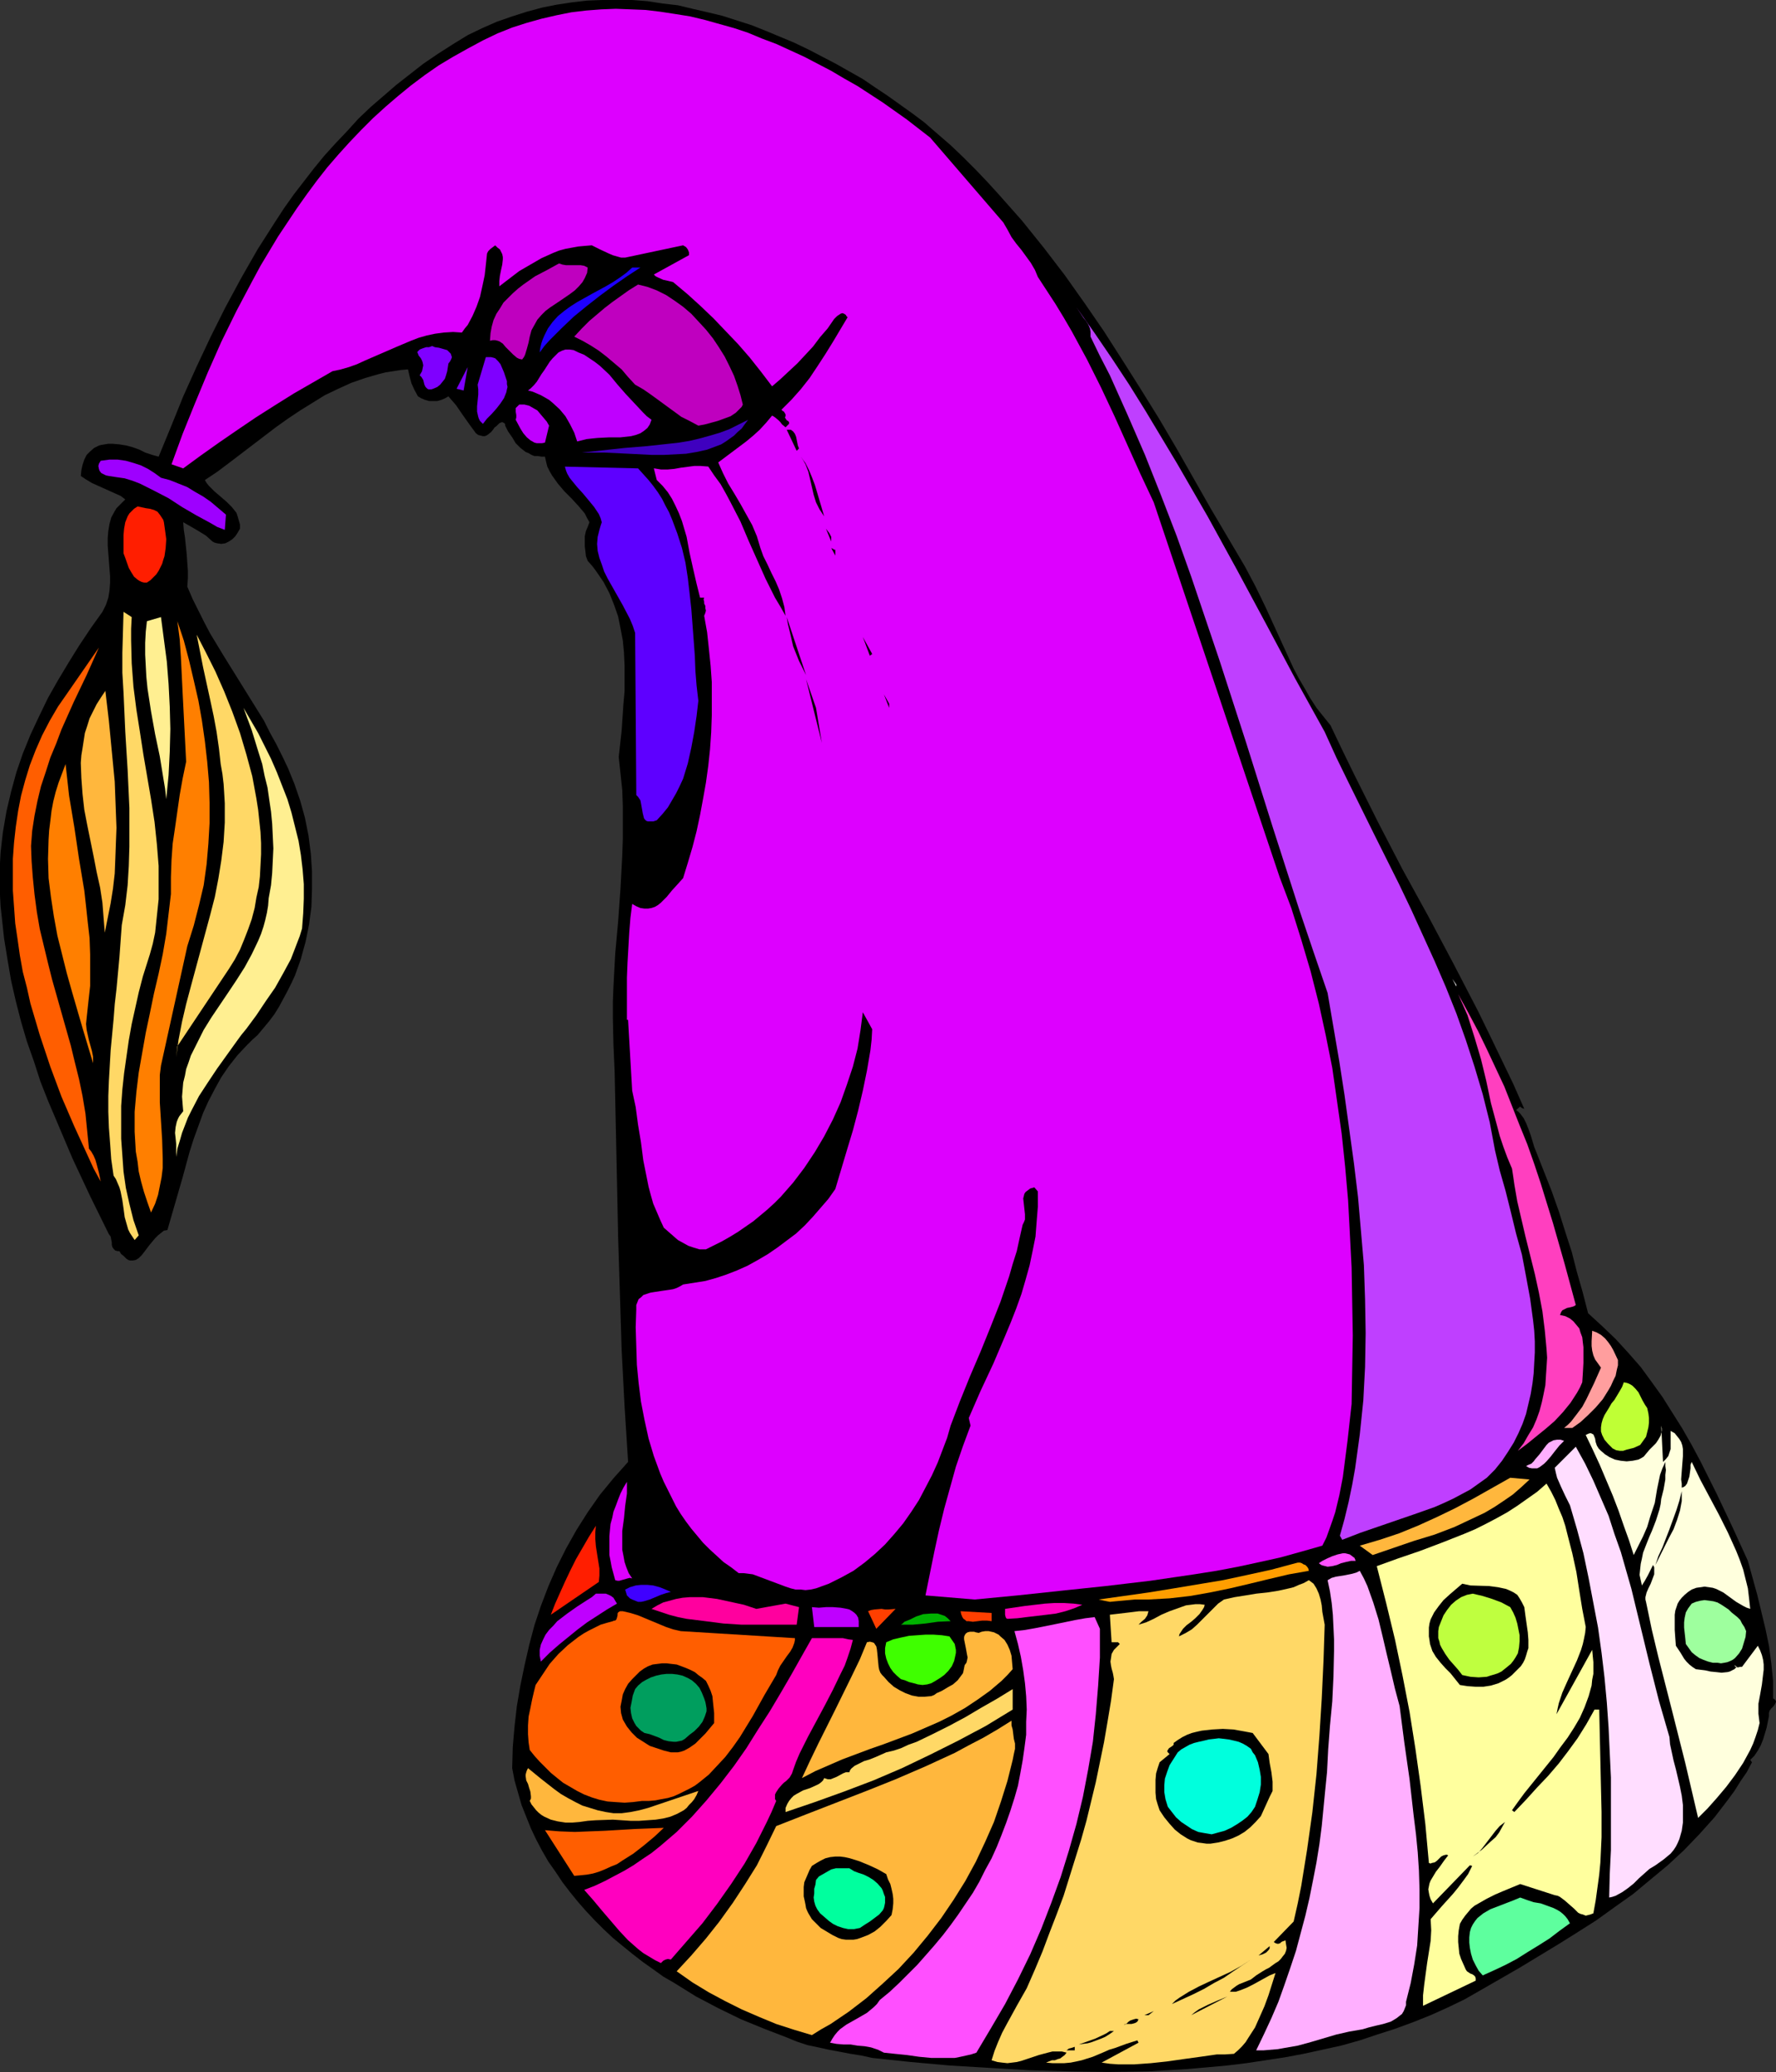 <?xml version="1.0" encoding="UTF-8" standalone="no"?>
<svg
   version="1.0"
   width="129.724mm"
   height="151.309mm"
   id="svg90"
   sodipodi:docname="Hat 103.wmf"
   xmlns:inkscape="http://www.inkscape.org/namespaces/inkscape"
   xmlns:sodipodi="http://sodipodi.sourceforge.net/DTD/sodipodi-0.dtd"
   xmlns="http://www.w3.org/2000/svg"
   xmlns:svg="http://www.w3.org/2000/svg">
  <rect width="100%" height="100%" fill="#333333" stroke="none"/>
  <sodipodi:namedview
     id="namedview90"
     pagecolor="#ffffff"
     bordercolor="#000000"
     borderopacity="0.25"
     inkscape:showpageshadow="2"
     inkscape:pageopacity="0.0"
     inkscape:pagecheckerboard="0"
     inkscape:deskcolor="#d1d1d1"
     inkscape:document-units="mm" />
  <defs
     id="defs1">
    <pattern
       id="WMFhbasepattern"
       patternUnits="userSpaceOnUse"
       width="6"
       height="6"
       x="0"
       y="0" />
  </defs>
  <path
     style="fill:#000000;fill-opacity:1;fill-rule:evenodd;stroke:none"
     d="m 255.166,33.773 3.717,3.232 3.555,3.07 3.555,3.393 3.394,3.393 3.232,3.393 3.232,3.555 6.302,7.11 5.979,7.433 5.818,7.595 5.494,7.756 5.333,7.756 5.171,8.08 5.01,7.918 5.01,8.08 4.848,8.241 4.686,8.241 4.686,8.241 9.534,16.159 1.454,2.747 1.454,2.747 2.747,5.656 2.586,5.656 2.586,5.656 2.586,5.656 1.454,2.747 1.616,2.747 1.454,2.585 1.778,2.747 1.939,2.424 1.939,2.424 3.232,6.787 3.232,6.625 6.626,13.251 6.787,13.089 7.11,12.927 6.949,13.089 6.787,13.089 3.232,6.625 6.464,13.412 3.07,6.949 -0.485,-0.162 -0.323,-0.162 -0.162,-0.162 -0.162,-0.162 -1.131,0.97 0.646,0.485 0.485,0.485 0.97,1.293 0.646,1.293 0.646,1.616 0.646,1.778 0.485,1.616 0.485,1.616 0.646,1.616 2.101,5.333 2.101,5.333 1.939,5.494 1.778,5.656 1.778,5.494 1.454,5.656 1.616,5.656 1.454,5.656 3.878,3.555 3.717,3.555 3.555,3.878 3.394,3.878 3.07,4.201 2.909,4.04 2.747,4.363 2.747,4.363 2.586,4.525 2.424,4.525 4.525,9.049 4.363,9.211 4.202,9.211 2.586,9.372 1.131,4.686 1.131,4.686 0.97,4.686 0.646,4.848 0.485,4.848 v 2.424 2.424 l 0.323,0.162 0.323,0.323 0.162,0.323 v 0.162 l -0.323,0.646 -0.323,0.485 -0.646,0.646 -0.485,0.646 -0.162,0.646 v 0.323 0.485 l -0.646,3.232 -0.485,1.616 -0.485,1.616 -0.646,1.616 -0.808,1.454 -0.97,1.454 -1.131,1.131 0.485,0.646 -1.454,2.747 -1.778,2.585 -1.616,2.585 -1.778,2.424 -3.717,4.848 -4.202,4.686 -4.202,4.363 -4.525,4.201 -4.686,3.878 -4.848,4.04 -5.01,3.555 -5.171,3.717 -5.333,3.393 -5.171,3.232 -10.666,6.464 -10.666,6.141 -4.525,2.585 -4.686,2.262 -4.686,2.101 -4.848,1.939 -4.848,1.778 -5.01,1.616 -4.848,1.616 -5.171,1.454 -5.171,1.131 -5.171,1.131 -5.171,0.97 -5.333,0.808 -5.333,0.808 -5.333,0.646 -5.333,0.485 -5.494,0.485 -5.494,0.323 -5.333,0.323 -10.989,0.162 -10.989,-0.162 -10.989,-0.323 -10.989,-0.646 -10.827,-0.646 -10.827,-0.97 -10.666,-1.131 -2.909,-0.646 -3.07,-0.485 -5.979,-1.131 -2.909,-0.646 -3.07,-0.646 -2.909,-0.97 -2.747,-1.131 -6.302,-2.424 -6.302,-2.585 -6.302,-3.07 -6.141,-3.232 -5.979,-3.717 -3.07,-1.778 -2.909,-2.101 -2.747,-1.939 -2.909,-2.262 -2.586,-2.101 -2.747,-2.262 -2.586,-2.424 -2.424,-2.424 -2.424,-2.585 -2.262,-2.585 -2.101,-2.585 -2.101,-2.747 -1.939,-2.909 -1.939,-2.747 -1.778,-3.07 -1.616,-3.07 -1.454,-3.07 -1.293,-3.232 -1.293,-3.232 -0.97,-3.393 -0.97,-3.393 -0.646,-3.393 0.162,-5.817 0.485,-5.656 0.646,-5.656 0.97,-5.656 1.131,-5.494 1.293,-5.656 1.454,-5.494 1.778,-5.333 2.101,-5.494 2.262,-5.171 2.586,-5.171 2.909,-5.171 3.07,-4.848 3.394,-4.848 3.717,-4.525 4.04,-4.525 -0.97,-15.351 -0.808,-15.513 -0.485,-15.675 -0.485,-15.513 -0.323,-15.513 -0.323,-15.19 -0.323,-15.028 -0.323,-7.433 -0.162,-7.272 v -4.525 l 0.162,-4.201 0.485,-9.049 0.808,-8.888 0.646,-9.049 0.485,-9.049 0.162,-4.686 v -4.525 -4.525 l -0.162,-4.525 -0.485,-4.525 -0.485,-4.525 0.808,-7.272 0.485,-7.272 0.323,-3.555 v -3.555 -3.555 l -0.162,-3.555 -0.323,-3.393 -0.646,-3.393 -0.646,-3.232 -1.131,-3.232 -1.293,-3.232 -1.616,-3.07 -2.101,-3.07 -0.97,-1.293 -1.293,-1.454 -0.485,-1.293 -0.162,-1.454 -0.162,-1.293 v -1.454 -1.293 l 0.323,-1.454 0.485,-1.131 0.485,-1.293 -0.646,-1.131 -0.646,-1.293 -1.778,-2.101 -1.939,-2.101 -0.97,-0.97 -0.97,-0.97 -1.778,-2.101 -0.808,-1.131 -0.808,-1.131 -0.646,-1.131 -0.646,-1.293 -0.323,-1.293 -0.323,-1.454 h -0.97 l -0.97,-0.162 h -0.97 l -0.808,-0.323 -0.808,-0.485 -0.808,-0.323 -1.454,-1.131 -1.293,-1.293 -0.97,-1.616 -1.131,-1.616 -0.808,-1.616 v -0.323 l -0.162,-0.323 -0.323,-0.162 -0.323,-0.162 -0.485,0.162 -0.323,0.162 -0.808,0.808 -0.485,0.323 -0.323,0.485 -0.646,0.808 -0.808,0.646 -0.485,0.323 -0.485,0.162 h -0.485 l -0.646,-0.162 -0.646,-0.162 -0.646,-0.485 -1.778,-2.424 -1.939,-2.747 -1.778,-2.585 -2.101,-2.424 -0.808,0.485 -1.131,0.485 -1.131,0.323 h -1.131 -1.131 l -1.131,-0.323 -1.131,-0.485 -0.808,-0.485 -0.97,-1.778 -0.808,-1.778 -0.485,-1.778 -0.485,-2.101 -1.939,0.162 -2.101,0.323 -2.101,0.323 -1.939,0.485 -3.878,1.131 -3.717,1.293 -3.555,1.616 -3.717,1.778 -3.394,2.101 -3.394,2.101 -3.394,2.262 -3.394,2.424 -12.928,9.857 -3.232,2.424 -3.394,2.262 0.485,0.808 0.646,0.808 1.454,1.454 3.394,2.909 1.454,1.454 0.646,0.808 0.646,0.808 0.323,0.97 0.323,1.131 0.323,1.131 v 1.131 l -0.646,1.131 -0.646,0.97 -0.808,0.808 -0.97,0.646 -0.97,0.485 -1.131,0.162 -1.131,-0.162 -0.646,-0.162 -0.646,-0.323 -1.778,-1.616 -2.101,-1.293 -1.939,-1.131 -2.262,-1.293 0.162,2.101 0.323,2.101 0.485,4.686 0.323,4.525 v 2.101 l -0.162,2.262 1.454,3.393 1.616,3.232 1.616,3.232 1.616,3.07 3.717,6.141 3.717,5.979 3.717,5.979 3.717,5.979 1.616,3.232 1.778,3.232 1.616,3.232 1.616,3.393 1.778,4.363 1.616,4.686 1.293,4.686 0.97,4.848 0.646,5.009 0.323,4.848 v 5.009 l -0.162,4.848 -0.646,4.848 -0.97,4.848 -0.646,2.262 -0.646,2.424 -0.808,2.262 -0.808,2.262 -0.97,2.101 -1.131,2.262 -1.131,2.101 -1.131,2.101 -1.293,2.101 -1.454,1.939 -1.616,1.939 -1.616,1.939 -1.454,1.293 -1.454,1.454 -2.586,2.747 -2.424,3.07 -2.101,3.07 -1.778,3.232 -1.778,3.393 -1.454,3.232 -1.293,3.555 -1.293,3.555 -1.131,3.555 -1.939,7.11 -2.101,7.272 -2.101,7.272 -0.97,0.162 -0.808,0.646 -0.808,0.646 -0.808,0.808 -0.808,0.97 -0.808,0.97 -1.454,1.939 -0.646,0.808 -0.808,0.808 -0.808,0.485 -0.808,0.162 h -0.808 l -0.485,-0.162 -0.485,-0.323 -0.323,-0.323 -0.485,-0.485 -0.646,-0.485 -0.485,-0.808 h -0.485 l -0.646,-0.162 -0.162,-0.162 -0.323,-0.323 -0.323,-0.485 -0.162,-0.646 v -0.646 l -0.162,-0.808 -0.162,-0.808 -0.485,-0.646 -5.171,-10.504 -4.848,-10.342 -4.525,-10.665 -2.262,-5.333 -2.101,-5.333 L 9.373,292.968 7.434,287.474 5.818,281.98 4.363,276.324 3.07,270.668 2.101,265.013 1.131,259.034 0.485,253.055 0.162,250.146 0,247.076 v -3.07 -2.909 -2.909 l 0.162,-2.909 0.323,-2.909 0.323,-2.747 0.97,-5.656 1.293,-5.494 1.454,-5.333 1.778,-5.171 2.101,-5.171 2.424,-5.171 2.424,-5.009 2.747,-4.848 2.909,-4.848 2.909,-4.686 3.232,-4.848 3.232,-4.525 0.97,-1.939 0.646,-1.939 0.323,-1.939 0.162,-2.101 v -1.939 l -0.162,-2.101 -0.323,-4.201 -0.162,-2.101 v -2.101 l 0.162,-1.939 0.323,-1.939 0.485,-1.778 0.97,-1.778 0.485,-0.808 0.808,-0.808 0.808,-0.808 0.808,-0.808 -1.293,-0.97 -1.454,-0.646 -3.232,-1.454 -3.232,-1.454 -1.616,-0.97 -1.454,-0.97 0.162,-1.616 0.323,-1.454 0.485,-1.454 0.646,-1.293 0.97,-0.97 1.131,-0.97 1.293,-0.646 0.646,-0.162 0.97,-0.162 0.97,-0.162 h 1.131 l 1.939,0.162 1.939,0.323 1.778,0.485 1.778,0.646 1.616,0.808 1.939,0.646 1.778,0.485 3.394,-8.241 3.394,-8.403 3.717,-8.241 3.878,-8.241 4.04,-8.08 4.363,-8.08 4.525,-7.918 4.848,-7.595 2.424,-3.717 2.747,-3.878 2.747,-3.555 2.747,-3.555 2.909,-3.555 3.07,-3.393 3.232,-3.393 3.07,-3.393 3.394,-3.232 3.555,-3.07 3.555,-3.07 3.717,-2.909 3.717,-2.909 4.04,-2.747 4.04,-2.585 4.202,-2.585 4.04,-1.939 4.04,-1.778 4.202,-1.454 4.04,-1.293 4.202,-1.131 4.04,-0.808 4.202,-0.646 4.202,-0.485 L 166.286,0 h 4.04 4.202 l 4.202,0.323 4.202,0.646 4.202,0.485 4.04,0.97 4.202,0.97 4.04,0.97 4.04,1.293 4.04,1.293 4.04,1.616 3.878,1.616 3.878,1.616 4.04,1.939 7.434,3.878 3.717,2.101 3.717,2.101 3.555,2.424 3.394,2.262 3.394,2.424 3.394,2.424 z"
     id="path1" />
  <path
     style="fill:#dd00ff;fill-opacity:1;fill-rule:evenodd;stroke:none"
     d="m 276.982,61.405 1.131,1.939 1.131,2.101 1.293,1.778 1.454,1.778 1.293,1.778 1.293,1.778 1.131,1.939 0.808,1.939 0.808,-0.646 -0.808,0.646 2.424,3.717 2.424,3.717 2.262,3.717 2.262,3.878 4.202,7.756 3.878,7.756 3.717,7.918 3.555,7.918 3.555,7.918 3.717,7.918 34.744,103.42 3.232,8.564 2.747,8.726 2.586,8.726 2.262,8.888 1.939,8.888 1.778,8.888 1.293,9.049 1.293,9.049 0.97,9.211 0.808,9.211 0.485,9.211 0.485,9.372 0.162,9.372 0.162,9.372 -0.162,9.534 -0.162,9.372 -1.131,10.18 -0.646,5.009 -0.646,5.009 -0.97,5.009 -1.131,4.686 -0.808,2.424 -0.808,2.262 -0.808,2.262 -1.131,2.262 -5.656,1.616 -5.818,1.616 -5.818,1.293 -5.979,1.293 -5.979,1.131 -6.141,0.97 -12.12,1.778 -12.282,1.454 -12.282,1.293 -12.12,1.293 -11.797,1.131 -13.574,-1.131 2.424,-11.958 1.293,-5.979 1.454,-5.979 1.616,-5.817 1.616,-5.817 1.939,-5.656 2.101,-5.656 -0.485,-2.101 3.232,-7.433 3.555,-7.595 3.232,-7.595 1.616,-3.878 1.454,-3.717 1.454,-4.04 1.131,-3.878 1.131,-4.04 0.808,-3.878 0.808,-4.04 0.323,-4.201 0.323,-4.04 v -4.201 l -0.97,-1.131 -1.131,0.323 -0.646,0.485 -0.646,0.485 -0.323,0.485 -0.162,0.646 -0.162,0.646 0.162,1.454 0.162,1.454 0.162,1.454 v 0.646 0.808 l -0.323,0.808 -0.323,0.646 -0.808,3.555 -0.808,3.717 -1.131,3.555 -0.97,3.393 -2.424,7.11 -2.747,6.949 -2.747,6.787 -2.909,6.787 -2.747,6.787 -2.586,6.787 -0.97,3.393 -1.293,3.393 -1.293,3.393 -1.616,3.555 -1.778,3.393 -1.778,3.393 -2.101,3.232 -2.262,3.232 -2.424,2.909 -2.586,2.909 -2.747,2.585 -2.909,2.424 -3.07,2.262 -3.232,1.778 -3.555,1.778 -1.778,0.646 -1.778,0.646 -1.454,0.323 -1.454,0.162 -1.293,-0.162 h -1.454 l -1.293,-0.323 -1.454,-0.485 -2.586,-0.97 -1.293,-0.485 -1.293,-0.485 -2.586,-0.97 -1.293,-0.485 -1.293,-0.162 -1.293,-0.162 h -1.293 l -2.101,-1.616 -2.101,-1.454 -1.939,-1.778 -1.939,-1.778 -1.778,-1.778 -1.616,-1.939 -1.616,-1.939 -1.454,-1.939 -1.454,-2.101 -1.293,-2.101 -1.131,-2.262 -1.131,-2.262 -1.131,-2.262 -0.97,-2.262 -1.778,-4.848 -1.454,-4.848 -1.131,-5.171 -0.97,-5.009 -0.646,-5.171 -0.485,-5.009 -0.162,-5.171 -0.162,-5.171 0.162,-4.848 v -1.293 l 0.323,-0.808 0.323,-0.808 0.646,-0.485 0.646,-0.646 0.97,-0.323 0.97,-0.323 0.97,-0.162 2.101,-0.323 2.262,-0.323 0.97,-0.162 0.97,-0.323 0.97,-0.485 0.808,-0.485 3.07,-0.485 3.07,-0.485 2.909,-0.808 2.909,-0.97 2.909,-1.131 2.909,-1.293 2.909,-1.616 2.747,-1.616 2.586,-1.778 2.586,-1.939 2.586,-1.939 2.424,-2.262 2.262,-2.424 2.101,-2.424 2.101,-2.424 1.939,-2.747 3.232,-10.827 1.616,-5.333 1.454,-5.494 1.293,-5.494 1.131,-5.494 0.97,-5.656 0.323,-2.909 0.162,-2.909 -2.586,-4.686 -0.646,5.009 -0.808,5.009 -1.293,5.009 -1.616,4.848 -1.778,5.009 -2.101,4.686 -2.424,4.686 -2.586,4.363 -2.909,4.363 -3.07,4.04 -3.394,3.878 -1.778,1.778 -1.939,1.778 -1.939,1.616 -1.939,1.616 -2.101,1.454 -2.101,1.454 -2.101,1.293 -2.262,1.293 -2.262,1.131 -2.262,1.131 h -1.778 l -1.616,-0.485 -1.454,-0.485 -1.454,-0.808 -1.454,-0.808 -1.293,-1.131 -2.586,-2.262 -0.97,-2.101 -0.97,-2.262 -0.97,-2.262 -0.646,-2.262 -0.646,-2.424 -0.485,-2.424 -0.97,-4.848 -0.646,-5.009 -0.808,-4.848 -0.646,-4.848 -0.97,-4.525 -1.131,-19.553 h -0.323 v -3.717 -7.918 l 0.162,-4.04 0.485,-8.403 0.323,-4.04 0.485,-3.878 1.131,0.646 1.131,0.485 1.131,0.162 h 0.97 l 0.97,-0.162 0.97,-0.323 0.808,-0.485 0.808,-0.646 1.616,-1.616 1.454,-1.778 1.616,-1.778 1.454,-1.616 1.293,-4.201 1.293,-4.363 1.131,-4.363 0.97,-4.525 0.808,-4.363 0.808,-4.525 0.646,-4.686 0.485,-4.525 0.323,-4.686 0.162,-4.686 v -4.525 -4.686 l -0.323,-4.525 -0.485,-4.686 -0.485,-4.525 -0.808,-4.525 0.323,-0.808 0.162,-0.646 -0.162,-0.646 v -0.646 l -0.323,-0.646 v -0.485 l -0.162,-0.646 0.162,-0.485 h -1.131 l -0.485,-1.939 -0.485,-1.939 -0.97,-4.201 -0.97,-4.363 -0.808,-4.363 -1.293,-4.363 -0.808,-2.101 -0.97,-2.101 -0.97,-1.939 -1.131,-1.778 -1.454,-1.778 -1.616,-1.616 -0.808,-3.232 1.939,0.323 h 1.939 l 1.778,-0.162 1.778,-0.323 3.717,-0.485 h 1.778 l 2.101,0.162 1.616,2.424 1.778,2.424 1.454,2.585 1.293,2.424 2.747,5.333 2.262,5.333 4.686,10.504 2.586,5.171 1.454,2.424 1.454,2.585 -0.323,-2.424 -0.646,-2.424 -0.808,-2.424 -0.97,-2.262 -1.131,-2.262 -1.131,-2.424 -1.131,-2.262 -0.808,-2.262 -0.485,-1.616 -0.485,-1.616 -1.293,-3.07 -1.616,-2.909 -1.616,-2.909 -1.616,-2.747 -1.778,-2.909 -1.454,-2.909 -1.293,-2.909 3.878,-2.909 3.878,-2.909 1.939,-1.616 1.778,-1.616 1.778,-1.939 1.616,-1.939 0.323,0.162 0.485,0.323 0.97,0.808 0.485,0.485 0.485,0.646 0.97,0.808 0.646,-0.646 0.323,-0.323 v -0.485 l -0.323,-0.323 -0.323,-0.162 -0.323,-0.485 -0.162,-0.323 0.162,-0.323 v -0.485 l -0.162,-0.323 -0.323,-0.485 -0.323,-0.162 -0.323,-0.323 2.747,-2.747 2.586,-2.909 2.424,-3.07 2.262,-3.393 2.101,-3.232 2.101,-3.393 4.04,-6.787 -0.323,-0.323 -0.162,-0.323 -0.485,-0.323 -0.485,-0.162 -0.485,0.162 -0.485,0.323 -0.485,0.323 -0.485,0.485 -0.323,0.323 -1.778,2.585 -2.101,2.424 -1.939,2.585 -2.101,2.262 -2.262,2.424 -2.262,2.101 -2.424,2.262 -2.262,1.939 -3.07,-4.04 -3.07,-3.878 -3.232,-3.717 -3.394,-3.555 -3.394,-3.555 -3.555,-3.393 -3.555,-3.232 -4.04,-3.393 -1.293,-0.323 -1.454,-0.323 -1.454,-0.646 -0.646,-0.323 -0.485,-0.485 9.696,-5.333 V 69.647 l -0.323,-0.808 -0.485,-0.646 -0.808,-0.485 -15.998,3.393 h -1.131 l -1.131,-0.323 -1.131,-0.323 -1.131,-0.485 -2.424,-1.131 -2.262,-1.131 -1.939,0.162 -1.778,0.162 -1.778,0.323 -1.778,0.323 -1.778,0.485 -1.616,0.646 -3.232,1.454 -3.07,1.778 -3.07,1.778 -2.747,2.101 -2.747,2.101 v -1.454 l 0.162,-1.454 0.323,-1.616 0.323,-1.454 0.162,-1.454 v -0.646 l -0.162,-0.808 -0.323,-0.646 -0.323,-0.646 -0.646,-0.485 -0.646,-0.646 -0.646,0.485 -0.646,0.485 -0.646,0.646 -0.323,0.646 -0.323,3.07 -0.323,2.909 -0.646,3.07 -0.646,2.909 -0.97,2.747 -1.131,2.585 -1.293,2.424 -0.808,0.97 -0.808,1.131 -2.424,-0.162 -2.586,0.162 -2.424,0.323 -2.262,0.485 -2.262,0.646 -2.101,0.808 -4.202,1.778 -8.565,3.717 -2.101,0.97 -2.262,0.808 -2.262,0.646 -2.262,0.485 -5.333,3.07 -5.333,3.07 -5.171,3.232 -5.333,3.393 -5.01,3.393 -5.171,3.555 -5.01,3.555 -4.848,3.555 -3.232,-1.131 3.07,-8.403 3.394,-8.403 3.555,-8.564 3.717,-8.403 4.202,-8.564 4.363,-8.241 2.262,-4.201 2.424,-4.04 2.424,-4.04 2.586,-3.878 2.586,-3.878 2.747,-3.878 2.747,-3.717 2.909,-3.717 3.07,-3.555 3.07,-3.393 3.232,-3.393 3.232,-3.232 3.555,-3.232 3.394,-2.909 3.555,-2.909 3.878,-2.909 3.717,-2.585 4.04,-2.424 4.04,-2.262 4.202,-2.262 4.04,-1.939 4.04,-1.616 4.04,-1.293 4.04,-1.131 4.202,-0.97 4.04,-0.808 4.04,-0.485 4.202,-0.323 4.04,-0.162 4.202,0.162 4.04,0.162 4.04,0.485 4.202,0.646 4.04,0.646 4.04,0.97 4.04,1.131 4.04,1.131 3.878,1.293 3.878,1.616 3.878,1.454 3.878,1.778 3.878,1.778 3.717,1.939 3.717,1.939 3.555,2.101 3.717,2.101 6.949,4.525 6.626,4.686 6.464,5.009 z"
     id="path2" />
  <path
     style="fill:#bf00bf;fill-opacity:1;fill-rule:evenodd;stroke:none"
     d="m 162.246,73.848 -0.162,1.454 -0.646,1.454 -0.646,1.131 -0.97,1.131 -1.131,1.131 -1.293,0.97 -2.586,1.778 -2.909,1.939 -1.293,0.97 -1.131,1.131 -1.131,1.293 -0.808,1.454 -0.808,1.454 -0.485,1.778 -0.323,1.616 -0.485,1.778 -0.485,1.616 -0.323,0.646 -0.485,0.646 -0.808,-0.162 -0.646,-0.323 -1.131,-0.97 -0.97,-0.97 -0.97,-0.97 -0.808,-0.97 -0.97,-0.646 -0.485,-0.162 -0.646,-0.162 h -0.646 l -0.808,0.162 0.162,-2.101 0.323,-1.778 0.485,-1.778 0.808,-1.778 0.97,-1.454 0.97,-1.616 1.293,-1.293 1.293,-1.293 1.454,-1.293 1.454,-1.131 3.232,-2.262 3.394,-1.778 3.232,-1.778 0.97,0.323 0.97,0.162 h 4.04 l 0.97,0.162 z"
     id="path3" />
  <path
     style="fill:#1e00ff;fill-opacity:1;fill-rule:evenodd;stroke:none"
     d="m 176.79,73.848 -3.717,2.424 -3.717,2.585 -3.717,2.747 -3.717,2.909 -3.555,2.909 -3.394,3.232 -3.232,3.232 -1.454,1.616 -1.293,1.778 0.162,-1.293 0.323,-1.293 0.323,-0.97 0.485,-1.131 0.97,-1.939 1.293,-1.778 1.454,-1.616 1.778,-1.454 1.778,-1.293 1.778,-1.131 4.04,-2.262 3.878,-2.101 1.939,-1.131 1.939,-1.293 1.778,-1.293 1.616,-1.454 z"
     id="path4" />
  <path
     style="fill:#bf00bf;fill-opacity:1;fill-rule:evenodd;stroke:none"
     d="m 205.07,111.661 -0.323,0.646 -0.485,0.485 -1.131,1.131 -1.454,0.97 -1.778,0.646 -1.778,0.646 -1.778,0.485 -1.778,0.485 -1.778,0.323 -2.424,-1.293 -2.262,-1.131 -4.202,-3.07 -4.202,-3.07 -2.101,-1.454 -2.262,-1.293 -1.939,-2.101 -1.778,-2.101 -2.101,-1.778 -2.101,-1.778 -2.101,-1.616 -2.262,-1.454 -2.262,-1.293 -2.262,-1.131 2.101,-2.262 2.101,-2.101 2.101,-1.778 2.101,-1.778 2.101,-1.616 2.262,-1.616 2.262,-1.616 2.586,-1.616 2.586,0.646 2.586,0.97 2.586,1.293 2.424,1.616 2.262,1.616 2.262,1.939 2.101,2.262 1.939,2.101 1.939,2.424 1.616,2.424 1.616,2.585 1.293,2.585 1.293,2.747 0.97,2.747 0.808,2.585 z"
     id="path5" />
  <path
     style="fill:#bf3fff;fill-opacity:1;fill-rule:evenodd;stroke:none"
     d="m 365.7,201.991 3.232,7.11 3.394,6.949 6.949,14.059 6.949,13.897 3.394,7.11 3.232,7.11 3.232,7.11 3.07,7.11 2.909,7.272 2.586,7.272 2.424,7.433 2.262,7.595 1.939,7.756 1.454,7.756 1.293,5.494 1.616,5.656 1.454,5.817 1.454,5.979 1.616,5.817 1.131,5.979 1.131,6.141 0.808,5.979 0.323,2.909 0.162,2.909 v 3.07 l -0.162,2.909 -0.162,2.909 -0.323,2.747 -0.485,2.909 -0.646,2.747 -0.646,2.747 -0.97,2.747 -1.131,2.585 -1.293,2.585 -1.616,2.585 -1.616,2.424 -1.939,2.424 -2.262,2.262 -2.262,1.616 -2.262,1.616 -2.424,1.293 -2.424,1.293 -2.424,1.131 -2.586,1.131 -5.01,1.778 -5.171,1.778 -5.171,1.778 -5.171,1.778 -5.01,1.939 -0.646,-1.131 1.293,-4.686 1.131,-4.686 0.97,-4.686 0.808,-4.525 0.646,-4.686 0.646,-4.686 0.485,-4.686 0.485,-4.686 0.485,-9.211 0.162,-9.372 -0.162,-9.372 -0.323,-9.372 -0.808,-9.372 -0.808,-9.372 -1.131,-9.372 -1.293,-9.372 -1.293,-9.372 -1.454,-9.372 -3.232,-18.906 -3.878,-11.312 -3.878,-11.473 -7.434,-23.108 -7.272,-23.108 -7.434,-22.946 -3.878,-11.473 -3.878,-11.473 -4.04,-11.312 -4.363,-11.312 -4.363,-10.988 -4.848,-11.15 -4.848,-10.827 -2.747,-5.333 -2.586,-5.333 v -1.293 l -0.162,-0.97 -0.485,-1.131 -0.646,-0.97 -0.646,-0.808 -0.646,-0.97 -0.646,-0.97 -0.646,-0.97 5.01,7.11 4.848,7.11 4.686,7.11 4.525,7.272 4.363,7.272 4.363,7.272 8.403,14.543 8.08,14.705 8.08,15.028 7.918,14.867 z"
     id="path6" />
  <path
     style="fill:#7f00ff;fill-opacity:1;fill-rule:evenodd;stroke:none"
     d="m 123.785,100.349 -0.323,2.101 -0.323,1.131 -0.323,0.97 -0.646,0.808 -0.646,0.808 -0.808,0.646 -1.131,0.485 -0.485,0.162 h -0.485 -0.323 l -0.323,-0.162 -0.485,-0.485 -0.323,-0.646 -0.162,-0.646 -0.162,-0.646 -0.485,-0.808 -0.485,-0.485 0.646,-1.131 0.162,-0.808 0.162,-0.808 -0.162,-0.808 -0.162,-0.485 -0.323,-0.646 -0.646,-0.808 -0.162,-0.485 -0.162,-0.323 v -0.162 l 0.323,-0.323 0.323,-0.323 0.808,-0.323 0.97,-0.323 h 0.808 l 0.808,-0.323 0.808,0.323 1.131,0.162 1.131,0.323 1.131,0.323 0.323,0.323 0.323,0.323 0.323,0.323 0.162,0.485 0.162,0.485 -0.162,0.485 -0.323,0.646 z"
     id="path7" />
  <path
     style="fill:#bf00ff;fill-opacity:1;fill-rule:evenodd;stroke:none"
     d="m 179.861,115.862 -0.485,1.293 -0.646,0.97 -0.97,0.808 -0.97,0.646 -1.293,0.485 -1.293,0.323 -1.454,0.162 -1.454,0.162 h -3.07 l -3.232,0.162 -1.616,0.162 -1.454,0.162 -1.293,0.323 -1.293,0.323 -0.808,-2.424 -1.131,-2.262 -1.293,-2.262 -1.616,-1.939 -1.939,-1.778 -0.97,-0.808 -1.131,-0.646 -1.131,-0.646 -1.131,-0.485 -1.131,-0.485 -1.293,-0.323 0.808,-0.646 0.808,-0.808 0.808,-0.97 1.293,-2.101 0.808,-1.131 1.454,-2.262 0.808,-0.97 0.808,-0.808 0.808,-0.808 0.97,-0.485 0.97,-0.323 h 1.131 l 1.131,0.162 0.646,0.323 0.646,0.323 1.616,0.646 1.454,0.97 1.454,0.97 1.454,1.131 2.586,2.424 2.262,2.747 2.262,2.585 2.424,2.585 2.262,2.424 1.131,1.131 z"
     id="path8" />
  <path
     style="fill:#7f00ff;fill-opacity:1;fill-rule:evenodd;stroke:none"
     d="m 139.945,105.197 v 0.808 l 0.162,0.808 -0.162,0.646 -0.162,0.808 -0.646,1.616 -0.97,1.454 -1.131,1.454 -1.293,1.454 -1.293,1.293 -1.131,1.454 -0.485,-0.485 -0.323,-0.323 -0.323,-0.646 -0.162,-0.485 -0.323,-1.454 v -1.454 l 0.162,-1.616 0.162,-1.616 v -1.454 l -0.162,-1.293 2.262,-7.595 h 0.808 0.646 l 0.646,0.162 0.485,0.162 0.808,0.808 0.646,0.808 0.485,1.131 0.485,1.131 z"
     id="path9" />
  <path
     style="fill:#7f00ff;fill-opacity:1;fill-rule:evenodd;stroke:none"
     d="m 126.048,107.298 3.07,-5.979 -1.131,6.464 z"
     id="path10" />
  <path
     style="fill:#bf00ff;fill-opacity:1;fill-rule:evenodd;stroke:none"
     d="m 151.581,117.478 -1.131,4.686 -0.808,0.162 h -0.646 -0.808 l -0.646,-0.162 -1.131,-0.646 -0.97,-0.808 -0.97,-1.131 -0.808,-1.293 -1.293,-2.424 0.162,-0.646 v -0.646 l -0.162,-0.97 v -0.485 -0.485 l 0.323,-0.323 0.646,-0.646 h 0.646 0.808 l 1.293,0.323 1.131,0.646 1.131,0.646 0.808,0.97 1.778,2.101 z"
     id="path11" />
  <path
     style="fill:#3f00bf;fill-opacity:1;fill-rule:evenodd;stroke:none"
     d="m 160.63,124.911 5.979,-0.646 5.979,-0.646 5.979,-0.485 5.979,-0.646 2.909,-0.323 2.909,-0.485 2.747,-0.646 2.909,-0.808 2.747,-0.808 2.586,-0.97 2.586,-1.293 2.586,-1.293 -0.97,1.293 -0.808,1.131 -1.131,0.97 -0.97,0.97 -1.131,0.808 -1.131,0.808 -1.293,0.808 -1.293,0.485 -2.586,0.97 -2.909,0.646 -2.909,0.485 -3.07,0.162 -3.07,0.162 h -3.232 l -6.464,-0.323 -6.626,-0.323 h -3.07 z"
     id="path12" />
  <path
     style="fill:#000000;fill-opacity:1;fill-rule:evenodd;stroke:none"
     d="m 220.584,123.78 -0.646,0.646 -2.747,-5.817 h 0.646 0.485 l 0.646,0.485 0.485,0.646 0.323,0.808 0.162,0.808 0.162,0.808 0.162,0.808 z"
     id="path13" />
  <path
     style="fill:#000000;fill-opacity:1;fill-rule:evenodd;stroke:none"
     d="m 227.533,142.525 -0.646,-0.97 -0.646,-0.97 -0.97,-1.939 -0.646,-2.101 -0.485,-2.101 -0.485,-2.101 -0.485,-2.101 -0.808,-2.101 -0.646,-1.131 -0.646,-0.97 1.293,1.778 0.97,1.939 0.808,1.939 0.808,2.101 1.293,4.363 z"
     id="path14" />
  <path
     style="fill:#9e00ff;fill-opacity:1;fill-rule:evenodd;stroke:none"
     d="m 44.44,131.86 2.424,0.646 2.424,0.97 2.424,0.97 2.101,1.293 2.262,1.293 2.101,1.454 2.101,1.778 2.101,1.778 -0.323,4.201 -2.101,-0.808 -1.939,-1.131 -3.878,-2.101 -3.878,-2.262 -3.717,-2.424 -4.04,-2.101 -1.939,-0.97 -1.939,-0.97 -2.101,-0.808 -2.101,-0.646 -2.262,-0.323 -2.101,-0.323 -0.808,-0.162 -0.646,-0.323 -0.646,-0.323 -0.485,-0.646 -0.162,-0.485 -0.162,-0.808 0.162,-0.646 0.485,-0.808 2.424,-0.323 h 2.262 l 2.262,0.323 2.262,0.646 1.939,0.646 1.939,0.97 1.778,1.131 z"
     id="path15" />
  <path
     style="fill:#5e00ff;fill-opacity:1;fill-rule:evenodd;stroke:none"
     d="m 176.144,129.274 1.454,1.616 1.454,1.616 1.293,1.616 1.293,1.778 1.131,1.778 0.97,1.939 0.97,1.778 0.808,1.939 1.454,3.878 1.293,4.04 0.97,4.04 0.646,4.201 0.485,4.201 0.485,4.363 0.646,8.564 0.323,4.363 0.162,4.201 0.323,4.04 0.485,4.201 -0.485,4.201 -0.646,4.363 -0.808,4.363 -0.97,4.363 -0.646,2.101 -0.646,2.101 -0.97,2.101 -0.97,1.939 -1.131,1.939 -1.131,1.939 -1.454,1.778 -1.616,1.778 -0.97,0.323 h -0.808 -0.646 l -0.485,-0.162 -0.485,-0.485 -0.162,-0.323 -0.162,-0.646 -0.162,-0.646 -0.485,-2.747 -0.162,-0.808 -0.323,-0.485 -0.323,-0.485 -0.485,-0.485 -0.323,-44.761 -0.646,-1.939 -0.808,-1.939 -1.939,-3.717 -4.202,-7.433 -0.97,-1.939 -0.646,-1.939 -0.646,-1.778 -0.485,-1.939 -0.162,-1.939 0.162,-1.939 0.485,-1.939 0.323,-1.131 0.323,-0.97 -0.323,-1.131 -0.485,-1.131 -0.646,-0.97 -0.646,-0.97 -1.454,-1.778 -1.616,-1.939 -1.616,-1.778 -1.454,-1.778 -0.646,-0.808 -0.646,-1.131 -0.323,-0.808 -0.323,-1.131 z"
     id="path16" />
  <path
     style="fill:#ff1e00;fill-opacity:1;fill-rule:evenodd;stroke:none"
     d="m 45.248,144.141 0.323,2.262 0.323,2.424 -0.162,2.424 -0.323,2.262 -0.323,0.97 -0.323,1.131 -0.485,0.97 -0.485,0.97 -0.646,0.97 -0.808,0.808 -0.808,0.808 -0.97,0.646 h -0.808 l -0.646,-0.162 -0.646,-0.323 -0.485,-0.323 -0.97,-0.808 -0.808,-1.293 -0.646,-1.131 -0.97,-2.747 -0.485,-1.293 v -1.454 -1.778 -1.778 l 0.162,-1.778 0.323,-1.778 0.323,-0.808 0.323,-0.808 0.485,-0.808 0.646,-0.646 0.646,-0.646 0.97,-0.646 2.262,0.485 1.131,0.162 1.131,0.323 0.97,0.485 0.646,0.808 0.646,0.97 0.323,0.485 z"
     id="path17" />
  <path
     style="fill:#000000;fill-opacity:1;fill-rule:evenodd;stroke:none"
     d="m 229.472,149.474 -1.454,-3.555 v 0 l 0.485,0.646 0.485,0.646 0.485,0.97 v 0.646 z"
     id="path18" />
  <path
     style="fill:#000000;fill-opacity:1;fill-rule:evenodd;stroke:none"
     d="m 230.603,151.736 v 1.616 l -1.131,-2.101 0.646,0.323 0.162,0.162 z"
     id="path19" />
  <path
     style="fill:#ffd866;fill-opacity:1;fill-rule:evenodd;stroke:none"
     d="m 36.36,170.319 -0.162,3.232 v 3.232 l 0.162,6.302 0.485,6.464 0.808,6.302 0.97,6.141 0.97,6.302 2.101,12.281 0.97,6.302 0.646,6.141 0.485,5.979 v 6.141 3.07 l -0.323,3.07 -0.323,3.07 -0.323,3.07 -0.646,3.07 -0.808,2.909 -0.97,3.07 -0.97,3.07 -1.131,4.363 -1.939,8.726 -0.808,4.525 -0.646,4.525 -0.646,4.525 -0.485,4.525 -0.323,4.525 v 4.525 4.525 l 0.323,4.525 0.323,4.525 0.646,4.525 0.97,4.363 1.131,4.525 1.454,4.201 -1.131,1.293 -0.646,-0.97 -0.646,-0.97 -0.485,-0.97 -0.323,-1.131 -0.646,-2.262 -0.323,-2.424 -0.323,-2.262 -0.485,-2.424 -0.323,-1.131 -0.485,-1.131 -0.485,-1.131 -0.646,-0.97 -0.646,-4.525 -0.323,-4.525 -0.323,-4.201 -0.162,-4.363 v -4.363 l 0.162,-4.201 0.485,-8.403 0.808,-8.564 0.323,-4.201 0.485,-4.201 0.808,-8.726 0.646,-8.888 0.97,-5.494 0.646,-5.494 0.323,-5.333 0.162,-5.333 v -5.333 -5.333 l -0.485,-10.504 -0.646,-10.504 -0.485,-10.827 -0.323,-5.494 v -5.494 l 0.162,-5.656 0.162,-5.656 z"
     id="path20" />
  <path
     style="fill:#ffef91;fill-opacity:1;fill-rule:evenodd;stroke:none"
     d="m 45.894,220.575 -0.323,-2.909 -0.485,-2.909 -0.97,-5.979 -1.293,-6.141 -1.131,-6.302 -0.97,-6.302 -0.323,-3.232 -0.162,-3.07 -0.162,-3.07 v -3.232 l 0.162,-3.07 0.323,-2.909 3.878,-1.131 0.808,6.141 0.808,6.141 0.485,6.141 0.323,6.302 0.162,6.141 -0.162,6.302 -0.323,6.464 z"
     id="path21" />
  <path
     style="fill:#000000;fill-opacity:1;fill-rule:evenodd;stroke:none"
     d="m 222.523,186.317 -0.97,-1.939 -0.97,-1.939 -1.616,-4.04 -0.485,-2.101 -0.485,-2.101 -0.485,-1.939 -0.323,-1.939 z"
     id="path22" />
  <path
     style="fill:#ff7f00;fill-opacity:1;fill-rule:evenodd;stroke:none"
     d="m 51.712,261.134 -7.272,32.965 -0.323,2.585 v 2.424 5.171 l 0.323,5.171 0.323,5.171 0.162,5.171 v 2.585 l -0.323,2.585 -0.485,2.424 -0.485,2.424 -0.808,2.424 -1.131,2.424 -0.97,-2.747 -0.97,-2.909 -0.808,-2.909 -0.646,-2.747 -0.323,-2.747 -0.485,-2.747 -0.162,-2.747 -0.162,-2.747 v -2.747 -2.747 l 0.485,-5.494 0.646,-5.333 0.97,-5.494 0.97,-5.494 1.131,-5.333 1.131,-5.494 1.293,-5.494 1.131,-5.333 0.97,-5.656 0.646,-5.494 0.646,-5.494 v -4.686 l 0.162,-4.686 0.323,-4.525 0.646,-4.363 0.646,-4.525 0.646,-4.525 0.808,-4.525 0.97,-4.686 -0.485,-9.534 -0.485,-9.534 -0.485,-9.857 -0.323,-4.848 -0.646,-5.009 1.778,5.333 1.454,5.494 1.293,5.494 1.293,5.656 0.97,5.494 0.808,5.656 0.646,5.656 0.485,5.656 0.162,5.656 v 5.656 l -0.323,5.656 -0.485,5.656 -0.808,5.817 -1.293,5.494 -1.454,5.656 z"
     id="path23" />
  <path
     style="fill:#ffd866;fill-opacity:1;fill-rule:evenodd;stroke:none"
     d="m 63.186,267.437 -14.221,21.33 -0.323,3.07 0.646,-4.848 0.97,-5.009 1.131,-4.848 1.293,-4.848 5.333,-19.714 1.293,-5.009 0.97,-5.009 0.808,-5.009 0.646,-5.171 0.323,-5.333 v -2.585 -2.747 l -0.162,-2.747 -0.162,-2.585 -0.323,-2.747 -0.485,-2.747 -0.485,-4.363 -0.646,-4.525 -0.808,-4.363 -0.97,-4.525 -1.939,-8.888 -1.778,-9.049 2.586,5.009 2.586,5.171 2.424,5.494 2.262,5.656 2.101,5.817 1.778,5.979 1.616,5.979 1.131,6.141 0.485,3.07 0.323,3.07 0.323,3.07 0.162,3.07 v 3.07 l -0.162,3.07 -0.162,3.07 -0.323,2.909 -0.646,2.909 -0.485,2.909 -0.808,3.07 -0.97,2.747 -1.131,2.909 -1.131,2.747 -1.454,2.747 z"
     id="path24" />
  <path
     style="fill:#000000;fill-opacity:1;fill-rule:evenodd;stroke:none"
     d="m 240.137,180.984 -1.939,-5.171 2.586,4.686 z"
     id="path25" />
  <path
     style="fill:#ff5e00;fill-opacity:1;fill-rule:evenodd;stroke:none"
     d="m 9.05,242.066 0.485,4.848 0.646,4.848 0.808,4.686 1.131,4.686 1.131,4.686 1.131,4.525 5.171,18.26 1.131,4.686 1.131,4.525 0.97,4.686 0.808,4.848 0.485,4.848 0.485,4.848 0.646,0.808 0.646,1.131 0.485,1.131 0.323,1.131 0.646,2.424 0.485,2.424 -1.939,-3.555 -1.778,-3.878 -1.778,-3.878 -1.778,-3.878 -3.555,-8.241 -3.07,-8.241 -1.454,-4.363 -1.454,-4.363 -1.293,-4.363 -1.293,-4.363 -0.97,-4.363 -1.131,-4.363 -0.808,-4.525 -0.646,-4.525 -0.646,-4.363 -0.323,-4.525 -0.323,-4.525 v -4.363 -4.363 l 0.323,-4.525 0.485,-4.363 0.646,-4.363 0.808,-4.201 1.131,-4.201 1.293,-4.201 1.616,-4.201 1.778,-4.04 2.101,-4.04 2.262,-3.878 2.586,-3.717 8.726,-12.604 -3.394,7.595 -3.555,7.433 -3.394,7.595 -1.454,3.878 -1.616,3.878 -1.293,4.04 -1.293,3.878 -0.97,4.04 -0.808,4.04 -0.646,4.201 -0.323,4.201 0.162,4.201 z"
     id="path26" />
  <path
     style="fill:#000000;fill-opacity:1;fill-rule:evenodd;stroke:none"
     d="m 226.886,205.062 -4.363,-17.614 2.747,7.918 z"
     id="path27" />
  <path
     style="fill:#ffb73d;fill-opacity:1;fill-rule:evenodd;stroke:none"
     d="m 28.926,257.418 -0.323,-4.04 -0.323,-4.201 -0.646,-4.201 -0.97,-4.363 -0.808,-4.201 -1.778,-8.726 -0.808,-4.201 -0.485,-4.363 -0.323,-4.363 -0.162,-4.201 0.162,-2.101 0.323,-1.939 0.323,-2.101 0.323,-2.101 0.646,-1.939 0.646,-2.101 0.97,-1.939 0.97,-1.939 1.131,-1.778 1.293,-1.939 0.97,8.241 0.808,8.403 0.808,8.403 0.323,8.564 0.162,4.201 -0.162,4.201 -0.162,4.363 -0.162,4.04 -0.485,4.201 -0.646,4.04 -0.808,4.04 z"
     id="path28" />
  <path
     style="fill:#000000;fill-opacity:1;fill-rule:evenodd;stroke:none"
     d="m 245.47,195.366 -1.454,-3.717 1.454,2.585 z"
     id="path29" />
  <path
     style="fill:#ffef91;fill-opacity:1;fill-rule:evenodd;stroke:none"
     d="m 83.386,256.287 -0.646,2.101 -0.808,2.101 -0.808,2.101 -0.808,2.101 -2.101,3.878 -2.262,4.04 -2.586,3.717 -2.586,3.878 -2.747,3.717 -1.454,1.778 -1.293,1.778 -5.333,7.433 -2.586,3.878 -2.424,3.717 -2.101,4.04 -0.97,1.939 -0.808,2.101 -0.808,2.101 -0.646,2.262 -0.646,2.101 -0.323,2.262 v -1.778 -1.778 l -0.162,-1.616 -0.162,-1.454 0.162,-1.616 0.323,-1.454 0.323,-0.808 0.323,-0.646 0.485,-0.646 0.646,-0.808 -0.162,-1.939 -0.162,-2.101 0.162,-1.939 0.162,-1.939 0.485,-1.939 0.323,-1.778 0.646,-1.778 0.646,-1.939 1.778,-3.555 1.778,-3.555 2.101,-3.393 4.686,-6.949 2.262,-3.393 2.262,-3.555 1.939,-3.555 1.778,-3.717 0.808,-1.939 0.646,-1.939 0.485,-1.778 0.485,-2.101 0.323,-1.939 0.162,-2.101 0.646,-3.555 0.323,-3.393 0.162,-3.393 0.162,-3.393 -0.162,-3.393 -0.162,-3.393 -0.323,-3.393 -0.485,-3.232 -0.485,-3.393 -0.808,-3.232 -0.646,-3.232 -0.97,-3.07 -1.939,-6.302 -2.262,-6.141 4.04,6.949 1.778,3.555 1.778,3.555 1.616,3.717 1.454,3.717 1.454,3.717 1.131,3.717 0.97,3.878 0.97,3.878 0.646,3.878 0.485,4.04 0.323,4.04 v 4.04 l -0.162,4.04 z"
     id="path30" />
  <path
     style="fill:#000000;fill-opacity:1;fill-rule:evenodd;stroke:none"
     d="m 248.056,202.799 1.131,2.262 z"
     id="path31" />
  <path
     style="fill:#000000;fill-opacity:1;fill-rule:evenodd;stroke:none"
     d="m 228.664,210.233 0.485,2.747 z"
     id="path32" />
  <path
     style="fill:#ff7f00;fill-opacity:1;fill-rule:evenodd;stroke:none"
     d="m 23.917,281.01 -0.162,1.616 0.162,1.616 0.323,1.454 0.323,1.454 0.808,2.909 0.323,1.616 v 1.778 l -1.454,-4.848 -1.454,-4.848 -2.909,-10.019 -1.454,-5.171 -1.293,-5.171 -1.293,-5.171 -0.97,-5.333 -0.808,-5.333 -0.646,-5.171 -0.162,-5.333 0.162,-5.333 0.162,-2.585 0.323,-2.585 0.323,-2.747 0.485,-2.585 0.646,-2.585 0.808,-2.585 0.97,-2.585 0.97,-2.585 0.485,4.363 0.485,4.363 1.454,8.726 0.646,4.363 0.646,4.363 1.454,8.726 0.485,4.363 0.485,4.525 0.485,4.201 0.162,4.525 v 4.363 4.363 l -0.485,4.363 z"
     id="path33" />
  <path
     style="fill:#000000;fill-opacity:1;fill-rule:evenodd;stroke:none"
     d="m 258.237,230.593 2.262,3.393 z"
     id="path34" />
  <path
     style="fill:#ffffff;fill-opacity:1;fill-rule:evenodd;stroke:none"
     d="m 402.06,272.284 -1.131,-2.101 1.131,1.616 z"
     id="path35" />
  <path
     style="fill:#ff3fbf;fill-opacity:1;fill-rule:evenodd;stroke:none"
     d="m 435.027,360.191 -0.485,0.323 -0.485,0.162 -0.646,0.162 -0.808,0.162 -0.646,0.323 -0.646,0.323 -0.323,0.485 -0.323,0.808 1.454,0.323 1.293,0.646 0.97,0.808 0.808,0.97 0.808,0.97 0.323,1.131 0.485,1.293 0.162,1.454 0.162,1.293 v 1.454 2.909 l -0.162,2.909 -0.162,2.424 -0.646,1.454 -0.808,1.454 -1.778,2.747 -2.101,2.585 -2.262,2.424 -2.424,2.101 -2.586,2.101 -2.586,2.101 -2.586,1.939 1.616,-2.101 1.293,-2.262 1.293,-2.101 0.97,-2.262 0.808,-2.262 0.646,-2.424 0.485,-2.262 0.485,-2.424 0.162,-2.585 0.162,-2.424 0.162,-2.585 -0.162,-2.424 -0.485,-5.171 -0.646,-5.171 -0.97,-5.171 -1.131,-5.171 -2.586,-10.342 -1.131,-4.848 -1.131,-4.848 -0.808,-4.686 -0.323,-2.262 -0.323,-2.101 -1.293,-3.07 -1.131,-3.07 -0.97,-2.909 -0.808,-3.07 -1.616,-5.979 -1.293,-6.141 -1.454,-5.979 -1.778,-5.979 -0.97,-3.07 -0.97,-3.07 -1.293,-2.909 -1.293,-2.909 2.747,5.009 2.747,5.171 2.424,5.009 2.424,5.171 2.424,5.171 2.101,5.333 2.101,5.333 2.101,5.171 1.939,5.494 1.778,5.333 3.394,10.988 3.232,11.312 z"
     id="path36" />
  <path
     style="fill:#000000;fill-opacity:1;fill-rule:evenodd;stroke:none"
     d="m 282.8,295.231 1.131,3.232 z"
     id="path37" />
  <path
     style="fill:#000000;fill-opacity:1;fill-rule:evenodd;stroke:none"
     d="m 283.931,299.432 0.646,2.585 z"
     id="path38" />
  <path
     style="fill:#ff9e9e;fill-opacity:1;fill-rule:evenodd;stroke:none"
     d="m 446.662,375.381 v 1.454 l -0.323,1.293 -0.323,1.616 -0.646,1.293 -0.646,1.454 -0.646,1.131 -1.616,2.585 -1.939,2.262 -2.101,2.101 -2.101,1.939 -2.262,1.616 h -2.262 l 1.131,-0.97 0.808,-0.808 1.616,-2.101 1.454,-1.939 1.131,-2.101 2.101,-4.363 1.939,-4.363 -0.808,-1.131 -0.808,-1.131 -0.485,-1.131 -0.323,-1.293 -0.162,-1.293 v -1.293 l 0.162,-2.909 1.293,0.485 1.131,0.646 1.131,0.97 0.808,0.97 0.808,1.131 0.646,1.131 z"
     id="path39" />
  <path
     style="fill:#bfff35;fill-opacity:1;fill-rule:evenodd;stroke:none"
     d="m 454.742,388.631 0.323,1.454 0.162,1.293 v 1.293 l -0.162,1.293 -0.323,1.293 -0.323,1.293 -0.808,1.131 -0.808,1.131 -1.778,0.808 -1.939,0.485 -0.97,0.323 h -0.97 l -0.97,-0.162 -0.97,-0.485 -0.646,-0.646 -0.646,-0.646 -0.97,-1.131 -0.646,-1.293 -0.323,-0.97 V 393.964 l 0.162,-1.131 0.323,-1.131 0.485,-1.131 1.293,-2.101 0.646,-1.131 0.808,-0.97 1.454,-2.424 0.646,-1.131 0.485,-1.293 0.808,0.162 0.485,0.162 0.646,0.323 0.485,0.323 0.808,0.808 0.808,0.97 1.131,2.262 0.646,1.131 z"
     id="path40" />
  <path
     style="fill:#ffffdd;fill-opacity:1;fill-rule:evenodd;stroke:none"
     d="m 459.105,403.498 0.808,-0.808 0.646,-0.808 0.323,-0.97 0.323,-0.97 v -1.131 -2.585 -1.293 l 1.131,0.646 0.646,0.808 0.646,0.808 0.485,0.808 0.323,0.97 0.162,0.97 v 1.939 l -0.162,2.101 -0.162,2.101 -0.162,2.262 0.162,1.131 v 1.131 l 0.485,-0.162 0.485,-0.323 0.485,-0.646 0.323,-0.97 0.323,-0.97 0.323,-2.262 v -0.97 l 0.323,-0.808 2.424,5.009 5.171,9.696 2.424,4.848 2.262,5.009 0.97,2.424 0.97,2.747 0.646,2.585 0.646,2.585 0.323,2.747 0.323,2.909 -0.97,-0.323 -0.97,-0.485 -1.939,-1.131 -1.778,-1.293 -1.778,-1.293 -1.939,-0.97 -0.97,-0.323 -1.131,-0.162 -1.131,-0.162 -1.131,0.162 -1.131,0.162 -1.293,0.485 -0.97,0.646 -0.97,0.808 -0.808,0.808 -0.646,0.808 -0.485,0.808 -0.323,0.97 -0.323,0.97 -0.162,1.131 v 2.101 2.101 l 0.162,2.262 0.162,2.101 1.293,1.939 0.97,1.616 0.646,0.808 0.808,0.808 0.808,0.646 0.97,0.646 1.293,0.162 1.293,0.162 1.454,0.323 1.616,0.162 1.454,0.162 1.616,-0.162 0.646,-0.162 0.646,-0.323 0.646,-0.323 0.646,-0.646 -0.646,-0.485 0.162,0.323 0.162,0.162 0.646,0.162 0.646,-0.162 h 0.485 l 4.363,-5.817 0.646,1.293 0.485,1.293 0.323,1.293 0.162,1.293 v 1.454 l -0.162,1.293 -0.323,2.747 -0.485,2.747 -0.485,2.585 v 1.293 1.454 l 0.162,1.293 0.162,1.293 -0.485,1.939 -0.646,1.939 -0.646,1.778 -0.808,1.778 -0.97,1.778 -0.97,1.778 -2.262,3.393 -2.424,3.232 -2.586,3.07 -2.586,2.909 -2.586,2.585 -1.778,-7.595 -1.778,-7.595 -3.717,-14.705 -3.717,-14.543 -1.778,-7.433 -1.616,-7.756 -0.162,-0.646 V 440.826 l 0.323,-1.293 0.485,-1.131 0.646,-1.293 0.485,-1.293 0.485,-1.293 v -0.646 -0.646 -0.646 l -0.323,-0.646 -1.454,2.909 -0.808,1.454 -0.808,1.293 -0.323,-1.454 -0.323,-1.454 0.162,-1.616 0.162,-1.454 0.323,-1.454 0.323,-1.616 1.131,-2.909 0.646,-1.616 0.646,-1.454 1.131,-2.909 0.97,-3.07 0.323,-1.454 0.162,-1.454 0.323,-1.293 0.323,-1.293 0.485,-2.747 v -1.293 l 0.162,-1.293 -0.162,-1.131 v -1.131 l -0.808,1.778 -0.646,1.778 -0.808,3.878 -0.323,1.939 -0.323,1.939 -0.646,1.939 -0.646,1.939 -0.808,2.747 -1.131,2.585 -1.293,2.585 -1.293,2.585 -1.293,-4.04 -1.454,-4.04 -1.454,-4.201 -1.616,-4.201 -1.778,-4.201 -1.778,-4.201 -1.939,-4.201 -1.939,-4.04 0.646,-0.323 0.485,-0.162 h 0.323 l 0.323,0.162 0.323,0.162 0.162,0.323 0.323,0.808 0.162,0.97 0.323,0.97 0.485,0.808 0.323,0.323 0.323,0.323 1.131,0.97 1.293,0.808 1.454,0.646 1.616,0.323 1.616,0.162 1.616,-0.162 1.616,-0.323 0.646,-0.323 0.808,-0.485 0.808,-0.97 0.808,-0.97 1.778,-1.778 0.646,-0.97 0.646,-1.131 0.162,-0.646 0.162,-0.646 v -0.646 l -0.162,-0.808 z"
     id="path41" />
  <path
     style="fill:#ffafff;fill-opacity:1;fill-rule:evenodd;stroke:none"
     d="m 431.795,397.681 -1.293,1.293 -1.293,1.616 -1.131,1.454 -1.131,1.293 -0.646,0.646 -0.646,0.485 -0.646,0.485 -0.646,0.323 h -0.646 -0.808 l -0.808,-0.162 -0.808,-0.485 0.646,-0.323 0.808,-0.323 0.646,-0.646 0.485,-0.646 1.131,-1.293 0.97,-1.293 0.97,-1.293 0.646,-0.646 0.646,-0.323 0.646,-0.323 0.97,-0.162 h 0.97 z"
     id="path42" />
  <path
     style="fill:#ffddff;fill-opacity:1;fill-rule:evenodd;stroke:none"
     d="m 460.883,479.447 0.162,1.939 0.485,2.262 0.485,2.262 0.646,2.424 1.131,4.848 0.485,2.424 0.323,2.585 v 2.424 2.424 l -0.323,2.262 -0.323,1.131 -0.323,1.131 -0.485,1.131 -0.485,0.97 -0.646,0.97 -0.808,0.97 -0.97,0.808 -0.97,0.808 -1.131,0.808 -1.131,0.808 -1.616,0.97 -1.454,1.293 -1.454,1.293 -1.454,1.454 -1.616,1.293 -1.616,1.131 -1.778,0.97 -0.97,0.323 -0.808,0.162 0.162,-6.464 0.323,-6.625 v -6.625 -6.625 -6.787 l -0.323,-6.787 -0.323,-6.949 -0.485,-6.949 -0.646,-6.949 -0.808,-6.787 -0.97,-6.949 -1.293,-6.787 -1.293,-6.787 -1.454,-6.949 -1.778,-6.625 -1.939,-6.625 -1.293,-2.585 -1.131,-2.424 -1.131,-2.585 -0.323,-1.293 -0.323,-1.454 5.818,-5.817 2.586,4.686 2.262,4.686 2.101,4.848 2.101,4.848 1.616,5.009 1.778,5.009 2.909,10.18 5.01,20.684 2.586,10.18 1.454,5.009 z"
     id="path43" />
  <path
     style="fill:#ffb73d;fill-opacity:1;fill-rule:evenodd;stroke:none"
     d="m 422.26,408.346 -2.262,2.101 -2.424,2.101 -2.586,1.778 -2.424,1.616 -2.747,1.616 -2.747,1.293 -2.747,1.293 -2.747,1.293 -5.494,2.101 -5.818,1.778 -5.656,1.939 -5.656,1.939 -3.555,-2.585 5.494,-1.616 5.333,-1.778 5.171,-2.101 5.333,-2.424 5.01,-2.424 5.171,-2.747 10.019,-5.656 z"
     id="path44" />
  <path
     style="fill:#dd00ff;fill-opacity:1;fill-rule:evenodd;stroke:none"
     d="m 174.528,435.655 -0.646,-0.162 -0.646,0.162 -1.131,0.323 -1.131,0.323 h -0.485 l -0.646,-0.162 -0.485,-1.778 -0.485,-1.778 -0.323,-1.778 -0.323,-1.616 v -1.778 -1.778 -1.616 l 0.162,-1.778 0.162,-1.616 0.485,-1.778 0.323,-1.616 0.646,-1.616 0.646,-1.778 0.646,-1.616 0.808,-1.616 0.97,-1.616 v 1.454 1.778 l -0.485,3.393 -0.323,3.393 -0.485,3.555 v 3.393 1.778 l 0.323,1.616 0.323,1.778 0.485,1.454 0.646,1.616 z"
     id="path45" />
  <path
     style="fill:#ffff9e;fill-opacity:1;fill-rule:evenodd;stroke:none"
     d="m 426.947,409.477 1.293,2.262 1.131,2.262 0.97,2.424 0.97,2.262 0.808,2.424 0.646,2.585 1.293,5.009 1.131,5.171 0.808,5.171 0.808,5.009 0.97,5.009 -0.162,1.616 -0.323,1.616 -0.323,1.454 -0.485,1.616 -1.131,2.909 -2.747,5.979 -1.293,2.909 -0.97,2.909 -0.323,1.454 -0.323,1.616 9.858,-17.775 0.162,1.778 0.162,1.616 v 1.616 1.616 l -0.323,1.616 -0.162,1.616 -0.808,2.909 -1.131,3.07 -1.293,2.909 -1.616,2.747 -1.778,2.747 -1.939,2.585 -1.939,2.747 -4.04,5.009 -4.04,5.009 -1.778,2.424 -1.616,2.262 0.646,0.485 3.232,-3.393 3.07,-3.393 3.07,-3.232 2.909,-3.393 2.586,-3.393 2.586,-3.555 2.424,-3.878 2.262,-4.04 h 1.293 l 0.323,14.22 0.162,7.11 0.162,6.949 v 6.949 l -0.323,6.949 -0.323,3.393 -0.485,3.555 -0.485,3.555 -0.646,3.555 -0.808,0.323 -0.646,0.162 -0.646,0.162 -0.808,-0.323 -0.646,-0.162 -0.646,-0.323 -1.131,-1.131 -1.293,-1.131 -1.293,-1.131 -1.293,-0.97 -0.646,-0.323 -0.808,-0.162 -9.534,-3.07 -4.686,1.939 -2.262,0.97 -2.262,1.131 -2.262,1.293 -1.131,0.646 -0.97,0.808 -0.808,0.97 -0.808,0.97 -0.808,1.131 -0.646,1.131 -0.323,1.778 -0.162,1.616 v 1.616 l 0.162,1.616 0.162,1.616 0.485,1.454 0.646,1.454 0.646,1.454 0.323,0.485 0.485,0.323 0.485,0.323 0.485,0.162 0.485,0.323 0.323,0.323 0.162,0.485 v 0.646 l -14.544,6.949 v -2.909 l 0.323,-2.909 0.808,-5.979 0.485,-3.07 0.485,-3.07 0.162,-2.909 -0.162,-3.07 3.07,-3.555 3.07,-3.393 1.454,-1.778 1.454,-1.939 1.293,-1.778 1.131,-2.262 -0.646,-0.162 -10.181,10.504 -0.646,-1.131 -0.323,-0.97 -0.162,-0.808 -0.162,-0.97 0.162,-0.808 0.162,-0.808 0.323,-0.808 0.485,-0.808 0.97,-1.616 1.131,-1.454 1.131,-1.616 1.131,-1.454 -0.323,-0.162 h -0.323 l -0.646,0.162 -0.646,0.323 -1.131,1.131 -0.646,0.485 -0.808,0.162 -0.323,0.162 -0.485,-0.162 -0.97,-10.665 -1.293,-10.504 -1.454,-10.342 -1.616,-10.18 -1.939,-10.019 -2.101,-10.019 -2.424,-10.019 -2.586,-10.18 5.818,-2.101 6.141,-2.101 5.979,-2.262 6.141,-2.424 3.07,-1.293 2.909,-1.454 3.07,-1.616 2.909,-1.616 2.747,-1.778 2.747,-1.939 2.747,-1.939 z"
     id="path46" />
  <path
     style="fill:#000000;fill-opacity:1;fill-rule:evenodd;stroke:none"
     d="m 457.004,431.938 0.808,-2.424 1.131,-2.424 1.939,-5.009 1.939,-5.333 0.808,-2.585 0.646,-2.585 v 1.293 1.454 l -0.485,2.585 -0.808,2.585 -0.97,2.585 -1.293,2.424 -1.293,2.585 z"
     id="path47" />
  <path
     style="fill:#ff1e00;fill-opacity:1;fill-rule:evenodd;stroke:none"
     d="m 165.317,436.625 -13.251,9.049 1.131,-2.909 1.293,-2.909 1.454,-3.232 1.454,-3.07 1.616,-3.232 1.778,-3.07 1.778,-3.07 1.939,-3.07 -0.162,1.778 v 1.939 l 0.162,1.939 0.323,2.101 0.646,4.04 v 1.939 z"
     id="path48" />
  <path
     style="fill:#ff4fff;fill-opacity:1;fill-rule:evenodd;stroke:none"
     d="m 374.265,430.807 h -1.293 l -1.454,0.323 -1.293,0.323 -1.131,0.485 -1.293,0.323 -1.293,0.162 -0.646,-0.162 -0.646,-0.162 -0.485,-0.162 -0.646,-0.485 0.97,-0.646 1.293,-0.646 1.454,-0.646 1.454,-0.485 1.454,-0.323 h 0.646 l 0.646,0.162 0.646,0.162 0.646,0.485 0.646,0.485 z"
     id="path49" />
  <path
     style="fill:#ff9e00;fill-opacity:1;fill-rule:evenodd;stroke:none"
     d="m 361.337,433.554 -5.494,0.97 -5.494,1.293 -5.333,1.293 -5.494,1.293 -5.494,1.131 -5.494,0.97 -5.656,0.646 -2.909,0.162 -2.909,0.162 h -1.778 -1.939 l -3.555,0.323 -1.778,0.162 -1.616,0.162 -1.616,-0.323 -1.454,-0.323 13.736,-1.939 6.949,-1.131 6.787,-1.131 6.787,-1.131 6.787,-1.454 6.626,-1.454 6.626,-1.778 0.646,-0.162 h 0.646 l 0.485,0.162 0.485,0.323 0.485,0.162 0.485,0.485 0.323,0.485 z"
     id="path50" />
  <path
     style="fill:#ffafff;fill-opacity:1;fill-rule:evenodd;stroke:none"
     d="m 386.385,470.882 1.293,10.019 1.454,10.18 1.131,10.019 0.646,5.171 0.485,5.009 0.323,5.009 0.162,5.171 v 5.171 l -0.323,5.171 -0.323,5.171 -0.808,5.171 -0.97,5.171 -1.293,5.171 v 0.97 l -0.323,0.808 -0.323,0.808 -0.485,0.808 -0.646,0.485 -0.808,0.646 -0.808,0.485 -0.808,0.485 -2.101,0.646 -2.101,0.485 -1.939,0.485 -1.616,0.485 -3.717,0.646 -3.555,0.808 -7.11,2.101 -3.555,0.97 -3.717,0.646 -1.778,0.323 -1.939,0.162 -1.939,0.162 h -2.101 l 2.101,-4.363 2.101,-4.525 1.939,-4.525 1.616,-4.525 1.616,-4.686 1.616,-4.848 1.293,-4.848 1.293,-4.848 1.131,-4.848 0.97,-4.848 0.97,-5.009 0.808,-5.009 0.646,-5.009 0.485,-5.009 0.485,-5.009 0.485,-4.848 0.162,-3.07 0.162,-3.232 0.485,-6.464 0.646,-6.787 0.323,-6.787 0.162,-7.11 v -3.232 l -0.162,-3.393 -0.162,-3.393 -0.323,-3.232 -0.485,-3.232 -0.646,-3.07 1.131,-0.646 1.131,-0.323 2.101,-0.323 2.424,-0.485 1.131,-0.323 0.97,-0.485 1.131,2.101 0.97,2.101 1.616,4.525 1.454,4.686 1.131,4.686 1.131,4.848 1.131,4.686 1.131,4.848 z"
     id="path51" />
  <path
     style="fill:#ffd866;fill-opacity:1;fill-rule:evenodd;stroke:none"
     d="m 365.7,448.421 -0.162,5.009 -0.162,5.009 -0.485,10.342 -0.646,10.342 -0.808,10.504 -1.131,10.504 -1.454,10.342 -0.808,5.009 -0.808,5.009 -0.97,4.848 -1.131,5.009 -5.494,5.656 0.485,0.323 0.485,0.162 h 0.323 l 0.485,-0.162 0.323,-0.323 0.323,-0.162 0.485,-0.162 0.323,-0.162 0.162,1.131 0.162,0.97 -0.162,0.808 -0.323,0.808 -0.646,0.808 -0.485,0.646 -0.646,0.646 -0.808,0.485 -1.778,1.293 -0.97,0.485 -0.808,0.485 -1.778,1.131 -1.454,1.131 -1.616,0.646 -1.616,0.646 -0.808,0.485 -0.646,0.485 -0.646,0.485 -0.485,0.646 h 1.616 l 1.454,-0.485 1.616,-0.646 1.616,-0.808 3.232,-1.778 1.454,-0.808 1.616,-0.646 -0.97,3.07 -0.97,3.07 -1.131,3.07 -1.293,2.909 -1.293,2.909 -1.778,2.747 -0.808,1.293 -0.97,1.131 -1.131,1.131 -1.131,0.97 -2.424,0.162 h -2.262 l -4.525,0.646 -4.686,0.646 -4.525,0.646 -4.525,0.485 -4.525,0.323 h -2.262 -2.262 l -2.262,-0.162 -2.262,-0.323 10.181,-5.494 -0.323,-0.646 -3.07,0.97 -3.07,1.131 -1.616,0.485 -1.454,0.646 -3.07,1.293 -3.07,0.97 -1.454,0.323 -1.616,0.323 -1.778,0.162 h -1.616 -1.616 l -1.778,-0.162 0.808,-0.323 0.808,-0.323 h 0.808 l 0.808,-0.323 0.646,-0.162 0.646,-0.485 0.646,-0.485 0.485,-0.646 -1.293,-0.323 h -1.293 -1.293 l -1.293,0.323 -2.424,0.646 -2.424,0.808 -2.424,0.808 -1.293,0.323 -1.293,0.162 -1.293,0.162 -1.454,-0.162 -1.293,-0.162 -1.616,-0.485 0.808,-2.585 0.97,-2.424 1.131,-2.585 1.293,-2.424 2.747,-5.009 2.747,-4.848 2.262,-5.171 2.101,-5.009 1.939,-5.171 1.939,-5.009 1.939,-5.171 1.616,-5.171 1.616,-5.171 1.616,-5.171 1.454,-5.171 1.293,-5.333 1.293,-5.333 1.131,-5.494 1.131,-5.494 0.97,-5.656 0.97,-5.817 0.808,-5.979 -0.162,-0.97 -0.162,-0.808 -0.323,-1.131 -0.162,-0.808 -0.162,-1.131 0.162,-0.97 0.162,-1.131 0.646,-1.131 1.616,-1.616 -0.323,-0.323 -0.162,-0.162 h -0.646 -0.323 -0.323 -0.485 l -0.485,-7.595 2.747,-0.323 2.747,-0.323 2.586,-0.323 h 1.293 1.293 l -0.323,1.131 -0.646,0.97 -0.97,0.808 -0.323,0.323 -0.485,0.485 2.101,-0.646 2.101,-0.97 2.101,-1.131 2.262,-0.97 2.262,-0.808 2.262,-0.808 1.293,-0.162 1.293,-0.162 h 1.293 l 1.293,0.162 -0.162,0.646 -0.485,0.808 -0.808,1.131 -1.131,1.131 -1.131,0.97 -1.293,0.97 -0.97,0.97 -0.646,0.97 -0.323,0.485 -0.162,0.646 1.939,-0.97 1.616,-0.97 1.454,-1.293 1.454,-1.454 1.454,-1.454 1.454,-1.454 1.454,-1.454 1.616,-1.131 2.909,-0.646 3.07,-0.485 2.909,-0.485 3.07,-0.323 3.07,-0.485 2.909,-0.646 1.293,-0.323 1.454,-0.646 1.293,-0.485 1.454,-0.808 0.646,0.485 0.646,0.485 0.808,1.293 0.646,1.454 0.485,1.616 0.323,1.616 0.162,1.778 z"
     id="path52" />
  <path
     style="fill:#3f00ff;fill-opacity:1;fill-rule:evenodd;stroke:none"
     d="m 185.193,439.372 -0.646,0.162 -0.646,0.162 -1.454,0.485 -3.07,1.293 -1.616,0.485 -0.808,0.162 h -0.808 l -0.808,-0.323 -0.808,-0.323 -0.646,-0.323 -0.808,-0.808 -0.485,-1.616 1.293,-0.646 1.616,-0.485 1.454,-0.162 h 1.778 l 1.616,0.162 1.778,0.485 1.616,0.646 z"
     id="path53" />
  <path
     style="fill:#000000;fill-opacity:1;fill-rule:evenodd;stroke:none"
     d="m 420.806,443.573 0.323,2.424 0.323,2.262 0.323,2.262 0.162,2.101 v 2.262 l -0.323,0.97 -0.323,1.131 -0.323,0.97 -0.485,0.97 -0.646,0.97 -0.808,0.808 -0.808,0.808 -0.808,0.808 -0.808,0.646 -0.97,0.646 -1.939,0.97 -2.101,0.646 -2.101,0.323 h -2.101 l -2.262,-0.162 -2.101,-0.323 -1.293,-1.616 -1.293,-1.616 -1.454,-1.454 -1.293,-1.454 -1.293,-1.616 -0.97,-1.616 -0.323,-0.97 -0.323,-0.97 -0.162,-1.131 -0.162,-0.97 V 450.36 449.229 l 0.162,-1.131 0.323,-1.131 0.485,-0.97 0.485,-0.97 1.293,-1.778 1.293,-1.616 1.778,-1.616 3.394,-2.909 2.262,0.485 5.171,0.162 2.424,0.323 2.262,0.485 1.131,0.485 0.97,0.485 0.97,0.646 0.646,0.97 0.646,1.131 z"
     id="path54" />
  <path
     style="fill:#bf00ff;fill-opacity:1;fill-rule:evenodd;stroke:none"
     d="m 170.326,442.604 -2.747,1.616 -2.747,1.778 -2.747,1.778 -2.586,1.939 -2.586,2.101 -2.586,2.101 -2.586,2.262 -2.424,2.424 -0.323,-1.616 v -1.616 l 0.323,-1.454 0.646,-1.454 0.646,-1.293 0.97,-1.293 1.131,-1.131 1.131,-1.293 2.747,-2.101 2.747,-1.939 2.747,-1.778 1.293,-0.808 1.131,-0.97 h 0.97 0.97 0.808 l 0.808,0.323 0.646,0.323 0.646,0.485 0.485,0.808 z"
     id="path55" />
  <path
     style="fill:#bfff3f;fill-opacity:1;fill-rule:evenodd;stroke:none"
     d="m 416.928,443.573 0.808,1.454 0.646,1.454 0.485,1.616 0.323,1.616 0.323,1.616 v 1.616 l -0.162,1.778 -0.323,1.616 -0.646,1.131 -0.646,0.97 -0.646,0.808 -0.97,0.808 -0.808,0.646 -0.808,0.646 -0.97,0.485 -0.97,0.323 -1.131,0.323 -0.97,0.323 -2.262,0.162 -2.262,-0.162 -2.262,-0.485 -1.131,-1.454 -1.131,-1.293 -1.293,-1.454 -1.131,-1.616 -0.97,-1.616 -0.485,-0.97 -0.162,-0.808 -0.323,-0.97 v -0.97 -0.97 l 0.162,-1.131 0.646,-1.616 0.646,-1.616 0.97,-1.454 1.131,-1.454 1.293,-1.131 1.454,-0.97 1.616,-0.646 1.616,-0.323 2.747,0.646 2.586,0.808 2.586,0.97 z"
     id="path56" />
  <path
     style="fill:#ff009e;fill-opacity:1;fill-rule:evenodd;stroke:none"
     d="m 216.867,442.604 3.717,0.97 -0.646,4.848 h -10.019 -5.171 l -5.01,-0.323 -5.01,-0.646 -5.171,-0.646 -2.424,-0.485 -2.424,-0.646 -2.424,-0.808 -2.424,-0.808 1.616,-0.97 1.616,-0.808 1.778,-0.485 1.778,-0.485 1.778,-0.323 1.939,-0.162 h 1.939 1.778 l 3.878,0.485 3.717,0.808 3.717,0.808 3.394,1.131 z"
     id="path57" />
  <path
     style="fill:#9eff9e;fill-opacity:1;fill-rule:evenodd;stroke:none"
     d="m 482.052,450.198 -0.162,1.616 -0.485,1.616 -0.485,1.616 -0.808,1.293 -1.131,1.293 -0.646,0.485 -0.646,0.323 -0.808,0.323 -0.808,0.162 -0.97,0.162 -0.97,-0.162 h -1.293 l -1.293,-0.323 -1.293,-0.485 -1.131,-0.485 -1.131,-0.808 -0.97,-0.808 -0.808,-1.131 -0.808,-1.131 -0.162,-1.616 -0.162,-1.454 -0.162,-1.454 v -1.454 l 0.162,-1.293 0.323,-1.454 0.646,-1.131 0.97,-1.293 1.131,-0.485 1.293,-0.323 1.131,-0.162 1.293,0.162 1.131,0.162 1.131,0.323 1.131,0.646 0.97,0.646 0.97,0.646 0.808,0.808 1.616,1.293 0.808,0.808 0.485,0.97 0.646,0.97 z"
     id="path58" />
  <path
     style="fill:#ff00bf;fill-opacity:1;fill-rule:evenodd;stroke:none"
     d="m 298.798,442.927 -2.262,0.97 -2.424,0.808 -2.586,0.646 -2.586,0.323 -5.494,0.646 -2.586,0.323 -2.747,0.162 -0.323,-0.162 -0.162,-0.323 -0.162,-0.646 v -0.485 -0.323 -0.808 l 5.494,-0.808 5.494,-0.646 2.586,-0.162 h 2.747 l 2.586,0.162 z"
     id="path59" />
  <path
     style="fill:#bf00ff;fill-opacity:1;fill-rule:evenodd;stroke:none"
     d="m 237.067,447.451 v 1.616 h -12.282 l -0.646,-5.494 1.939,0.162 1.939,-0.162 h 1.939 l 2.101,0.162 1.778,0.323 0.646,0.162 0.808,0.485 0.646,0.485 0.485,0.485 0.485,0.808 z"
     id="path60" />
  <path
     style="fill:#ff3f00;fill-opacity:1;fill-rule:evenodd;stroke:none"
     d="m 241.915,449.552 -2.262,-4.848 0.808,-0.323 0.97,-0.162 1.939,-0.162 0.97,0.162 h 0.97 l 1.939,-0.162 z"
     id="path61" />
  <path
     style="fill:#ff5e00;fill-opacity:1;fill-rule:evenodd;stroke:none"
     d="m 187.941,450.198 31.512,1.939 v 0.485 l -0.162,0.808 -0.485,1.293 -0.646,1.131 -0.97,1.293 -1.778,2.585 -0.646,1.293 -0.485,1.293 -1.616,2.747 -1.616,2.747 -1.616,2.909 -1.616,2.909 -1.778,2.909 -1.778,2.909 -1.939,2.747 -2.101,2.747 -2.262,2.424 -2.262,2.424 -2.586,2.101 -1.293,0.97 -1.454,0.808 -1.293,0.646 -1.616,0.808 -1.454,0.646 -1.616,0.485 -1.778,0.323 -1.616,0.323 -1.778,0.162 h -1.939 l -2.586,0.323 -2.262,0.162 -2.424,-0.162 -2.262,-0.162 -2.262,-0.485 -2.101,-0.646 -2.101,-0.808 -1.939,-0.97 -1.939,-1.131 -1.939,-1.131 -1.616,-1.293 -1.778,-1.454 -1.454,-1.454 -1.616,-1.616 -1.454,-1.616 -1.293,-1.616 -0.323,-2.101 -0.162,-2.262 v -2.424 l 0.162,-2.424 0.485,-2.262 0.485,-2.424 0.485,-2.101 0.485,-1.939 1.939,-2.909 1.939,-2.909 2.424,-2.747 2.586,-2.424 1.454,-1.131 1.454,-1.131 1.454,-0.97 1.454,-0.808 1.616,-0.808 1.616,-0.808 1.616,-0.485 1.778,-0.485 0.323,-0.162 h 0.323 l 0.323,-0.323 0.162,-0.485 0.162,-0.646 v -0.485 l 0.162,-0.323 0.485,-0.323 h 0.808 l 2.101,0.485 2.101,0.646 7.757,3.232 1.939,0.646 z"
     id="path62" />
  <path
     style="fill:#ff3f00;fill-opacity:1;fill-rule:evenodd;stroke:none"
     d="m 273.75,447.451 -1.293,-0.162 h -1.293 l -1.293,0.162 -1.293,0.162 -1.131,-0.162 h -0.646 l -0.323,-0.323 -0.485,-0.323 -0.323,-0.485 -0.323,-0.808 -0.162,-0.808 8.565,0.485 z"
     id="path63" />
  <path
     style="fill:#00b200;fill-opacity:1;fill-rule:evenodd;stroke:none"
     d="m 262.438,447.451 -3.555,0.162 -3.394,0.485 -3.555,0.323 h -1.616 -1.616 l 0.485,-0.323 0.485,-0.485 1.616,-0.646 1.616,-0.808 1.939,-0.646 2.101,-0.162 h 0.97 0.97 l 0.97,0.323 0.97,0.323 0.808,0.646 z"
     id="path64" />
  <path
     style="fill:#ff4fff;fill-opacity:1;fill-rule:evenodd;stroke:none"
     d="m 303.646,449.552 v 7.918 l -0.485,7.756 -0.646,7.918 -0.808,7.595 -1.293,7.595 -1.454,7.595 -1.778,7.433 -2.101,7.433 -2.262,7.272 -2.586,7.11 -2.747,7.11 -3.07,7.11 -3.394,6.949 -3.555,6.787 -3.878,6.625 -4.04,6.787 -1.454,0.485 -1.454,0.323 -1.454,0.323 -1.616,0.323 h -3.232 -3.232 l -3.394,-0.323 -3.394,-0.485 -3.232,-0.323 -3.07,-0.323 -1.616,-0.808 -1.939,-0.646 -1.778,-0.323 -1.939,-0.162 -1.939,-0.323 h -1.939 l -1.939,-0.162 -1.778,-0.323 0.646,-1.131 0.646,-0.97 0.808,-0.97 0.646,-0.646 1.778,-1.293 3.717,-2.101 1.939,-1.131 0.97,-0.808 0.97,-0.808 0.808,-0.808 0.808,-1.131 2.747,-2.262 2.586,-2.424 2.424,-2.424 2.586,-2.585 2.424,-2.747 2.262,-2.585 2.424,-2.909 2.101,-2.747 2.101,-2.909 4.04,-5.979 1.778,-3.07 1.616,-3.232 1.778,-3.232 1.454,-3.232 1.293,-3.232 1.293,-3.393 1.131,-3.232 1.131,-3.555 0.97,-3.393 0.646,-3.393 0.646,-3.555 0.485,-3.393 0.485,-3.717 v -3.555 l 0.162,-3.393 -0.162,-3.717 -0.323,-3.555 -0.485,-3.555 -0.646,-3.717 -0.808,-3.555 -0.97,-3.555 2.909,-0.323 2.747,-0.485 5.656,-1.131 5.494,-1.131 2.747,-0.485 2.586,-0.323 z"
     id="path65" />
  <path
     style="fill:#000000;fill-opacity:1;fill-rule:evenodd;stroke:none"
     d="m 313.988,449.552 -4.363,3.717 z"
     id="path66" />
  <path
     style="fill:#ffb73d;fill-opacity:1;fill-rule:evenodd;stroke:none"
     d="m 279.244,456.985 0.323,3.717 -1.454,1.616 -1.616,1.616 -3.232,2.747 -3.394,2.424 -3.394,2.262 -3.717,2.101 -3.555,1.778 -3.717,1.616 -3.717,1.616 -7.757,2.909 -3.717,1.293 -7.757,2.909 -3.717,1.616 -3.717,1.616 -3.717,1.939 2.262,-4.848 2.262,-4.686 4.686,-9.372 4.525,-9.211 2.262,-4.686 1.939,-4.686 0.808,-0.162 0.646,0.162 0.485,0.162 0.323,0.485 0.323,0.485 0.162,0.808 0.162,1.454 0.162,1.778 0.162,1.616 0.162,0.808 0.323,0.808 0.485,0.646 0.485,0.485 1.293,1.454 1.454,1.293 1.616,0.97 1.616,0.808 1.778,0.646 1.778,0.323 h 1.778 l 1.778,-0.162 0.808,-0.323 0.646,-0.485 1.454,-0.646 1.616,-0.97 1.454,-0.808 1.293,-1.131 0.97,-1.293 0.485,-0.646 0.162,-0.646 0.162,-0.808 0.162,-0.808 0.485,-0.646 0.162,-0.646 0.162,-0.808 -0.162,-0.808 -0.323,-1.778 -0.323,-1.616 -0.162,-0.808 v -0.646 l 0.162,-0.485 0.323,-0.485 0.485,-0.323 0.646,-0.162 h 1.131 l 0.485,0.162 0.808,0.162 0.808,-0.323 0.97,-0.162 h 0.97 l 1.454,0.323 1.293,0.646 0.485,0.485 1.131,0.97 0.808,1.293 0.646,1.454 z"
     id="path67" />
  <path
     style="fill:#3fff00;fill-opacity:1;fill-rule:evenodd;stroke:none"
     d="m 263.569,453.753 0.162,0.808 0.162,0.808 v 0.808 l -0.162,0.808 -0.323,1.454 -0.646,1.454 -0.97,1.293 -1.131,1.131 -1.131,0.808 -1.293,0.808 -1.131,0.646 -1.131,0.323 -1.293,0.162 -1.293,-0.162 -1.131,-0.323 -1.293,-0.323 -1.131,-0.485 -1.131,-0.323 -1.131,-0.97 -0.97,-0.97 -0.808,-1.131 -0.646,-1.293 -0.485,-1.293 -0.323,-1.454 v -1.454 l 0.323,-1.616 1.939,-0.808 2.101,-0.485 2.262,-0.485 2.262,-0.162 2.262,-0.162 h 2.262 l 2.262,0.162 2.101,0.323 z"
     id="path68" />
  <path
     style="fill:#ff00bf;fill-opacity:1;fill-rule:evenodd;stroke:none"
     d="m 235.451,452.622 -0.646,2.424 -0.808,2.424 -0.808,2.262 -1.131,2.262 -2.101,4.363 -2.262,4.363 -4.686,8.726 -2.262,4.525 -0.97,2.262 -0.808,2.262 -0.162,0.485 -0.162,0.485 -0.646,1.131 -0.97,0.97 -0.646,0.485 -0.485,0.485 -0.97,1.131 -0.646,0.97 -0.323,0.646 v 0.646 0.646 l 0.323,0.485 -1.293,3.07 -1.293,2.747 -2.909,5.817 -3.232,5.656 -3.717,5.656 -3.878,5.494 -4.04,5.333 -4.363,5.009 -4.363,5.009 -0.808,-0.162 -0.646,0.162 -0.646,0.323 -0.646,0.646 -1.616,-0.808 -1.616,-0.97 -1.616,-0.97 -1.454,-1.131 -2.747,-2.424 -2.424,-2.585 -4.848,-5.656 -2.424,-2.909 -2.424,-2.747 2.909,-1.131 2.747,-1.293 2.747,-1.454 2.747,-1.454 2.424,-1.454 2.586,-1.778 2.424,-1.616 2.424,-1.939 2.262,-1.939 2.262,-1.939 4.202,-4.201 4.04,-4.525 3.878,-4.686 3.717,-4.848 3.394,-4.848 3.232,-5.171 3.232,-5.009 3.07,-5.171 2.909,-5.009 2.909,-5.171 2.747,-4.848 h 1.293 4.202 3.07 l 1.454,0.323 z"
     id="path69" />
  <path
     style="fill:#000000;fill-opacity:1;fill-rule:evenodd;stroke:none"
     d="m 194.889,463.934 0.646,1.293 0.646,1.454 0.485,1.454 0.162,1.616 0.323,3.07 v 2.747 l -2.424,2.909 -1.454,1.454 -1.293,1.293 -1.616,1.131 -1.454,0.808 -0.97,0.323 -0.808,0.162 h -0.97 -0.97 l -1.939,-0.485 -1.939,-0.646 -1.939,-0.646 -1.778,-1.131 -1.778,-1.131 -1.454,-1.454 -1.293,-1.616 -1.131,-1.939 -0.485,-1.778 -0.162,-1.778 0.323,-1.616 0.323,-1.778 0.646,-1.454 0.808,-1.454 1.131,-1.293 1.131,-1.131 0.97,-0.97 1.131,-0.808 1.131,-0.646 1.293,-0.485 1.293,-0.162 1.293,-0.162 h 1.293 l 1.293,0.162 1.454,0.162 1.293,0.485 1.293,0.485 1.131,0.485 1.293,0.646 0.97,0.808 1.131,0.808 z"
     id="path70" />
  <path
     style="fill:#009e5e;fill-opacity:1;fill-rule:evenodd;stroke:none"
     d="m 194.405,468.782 0.323,0.97 0.162,0.808 0.162,0.97 v 0.808 l -0.485,1.454 -0.646,1.454 -0.97,1.293 -1.293,1.293 -1.293,0.97 -1.293,1.131 -0.808,0.485 -0.808,0.162 -0.808,0.162 h -0.646 l -1.454,-0.162 -1.293,-0.323 -1.293,-0.646 -1.293,-0.485 -1.293,-0.485 -1.454,-0.323 -0.97,-0.646 -0.646,-0.646 -0.646,-0.646 -0.485,-0.808 -0.323,-0.646 -0.323,-0.646 -0.323,-1.454 -0.162,-1.454 0.323,-1.616 0.323,-1.778 0.646,-1.778 0.808,-0.97 1.131,-0.97 1.131,-0.646 1.293,-0.646 1.454,-0.485 1.454,-0.323 1.454,-0.162 h 1.454 l 1.454,0.162 1.454,0.323 1.454,0.646 1.131,0.646 1.131,0.97 0.97,1.131 0.646,1.293 z"
     id="path71" />
  <path
     style="fill:#ffd866;fill-opacity:1;fill-rule:evenodd;stroke:none"
     d="m 279.568,471.852 -7.434,4.525 -7.595,4.04 -7.757,3.878 -7.757,3.717 -7.918,3.393 -8.08,3.07 -8.08,2.909 -8.08,2.747 v -1.131 l 0.485,-1.131 0.485,-0.808 0.646,-0.808 0.646,-0.646 0.808,-0.485 1.778,-0.97 1.939,-0.646 1.778,-0.808 0.646,-0.323 0.646,-0.485 0.485,-0.485 0.323,-0.646 0.485,0.162 0.485,0.162 h 0.808 l 0.808,-0.323 0.808,-0.323 1.778,-0.97 0.808,-0.323 h 0.97 l 0.162,-0.485 0.323,-0.485 0.97,-0.808 1.293,-0.646 1.293,-0.646 1.616,-0.485 1.616,-0.646 1.454,-0.646 1.454,-0.646 2.101,-0.485 1.939,-0.646 2.101,-0.97 2.262,-0.808 4.363,-2.101 4.525,-2.262 4.525,-2.424 4.363,-2.585 4.525,-2.585 4.202,-2.585 z"
     id="path72" />
  <path
     style="fill:#ffb73d;fill-opacity:1;fill-rule:evenodd;stroke:none"
     d="m 279.568,485.749 -1.454,5.817 -1.778,5.656 -1.939,5.656 -2.424,5.494 -2.586,5.494 -2.909,5.333 -3.232,5.171 -3.394,5.009 -3.717,4.848 -3.878,4.686 -4.202,4.525 -4.363,4.04 -4.525,4.04 -4.848,3.717 -5.01,3.393 -2.586,1.454 -2.586,1.616 -4.848,-1.454 -5.01,-1.616 -4.686,-1.939 -4.848,-2.101 -4.525,-2.262 -4.525,-2.424 -4.525,-2.747 -4.363,-3.07 4.04,-4.363 4.04,-4.686 3.717,-4.686 3.717,-5.171 3.394,-5.171 3.232,-5.171 2.747,-5.494 2.586,-5.333 8.242,-3.232 16.645,-6.464 8.08,-3.232 8.242,-3.555 8.08,-3.717 3.878,-2.101 4.04,-2.101 3.878,-2.262 3.878,-2.424 v 1.293 l 0.323,1.131 0.162,1.293 0.162,1.293 0.323,1.293 v 1.454 l -0.323,1.454 z"
     id="path73" />
  <path
     style="fill:#000000;fill-opacity:1;fill-rule:evenodd;stroke:none"
     d="m 428.078,474.922 -1.131,1.778 z"
     id="path74" />
  <path
     style="fill:#000000;fill-opacity:1;fill-rule:evenodd;stroke:none"
     d="m 350.187,484.133 0.323,2.424 0.485,2.585 0.323,2.585 v 1.293 1.293 l -0.808,1.616 -0.808,1.778 -0.808,1.778 -0.808,1.778 -1.454,1.616 -1.454,1.454 -1.616,1.293 -1.616,0.97 -1.778,0.808 -1.939,0.646 -1.939,0.485 -2.101,0.323 h -1.131 l -1.131,-0.162 -1.293,-0.162 -0.97,-0.323 -0.97,-0.323 -0.97,-0.485 -1.778,-1.131 -1.616,-1.293 -1.454,-1.616 -1.454,-1.778 -1.293,-1.939 -0.485,-1.454 -0.485,-1.616 -0.162,-1.778 v -1.778 -1.778 l 0.162,-1.778 0.485,-1.616 0.485,-1.454 2.747,-2.262 -0.323,-0.323 -0.162,-0.162 -0.162,-0.323 0.162,-0.323 0.323,-0.485 0.485,-0.323 0.485,-0.323 0.323,-0.323 v -0.485 l 1.131,-0.808 1.293,-0.808 1.293,-0.646 1.293,-0.485 1.293,-0.323 1.454,-0.323 2.909,-0.323 2.909,-0.162 2.909,0.162 2.747,0.485 2.586,0.485 z"
     id="path75" />
  <path
     style="fill:#00ffdd;fill-opacity:1;fill-rule:evenodd;stroke:none"
     d="m 345.339,482.679 0.485,0.97 0.646,0.808 0.808,1.939 0.485,2.101 0.323,1.939 v 2.101 l -0.323,2.101 -0.646,2.101 -0.646,1.939 -0.97,1.454 -1.131,1.293 -1.454,1.131 -1.454,0.97 -1.616,0.97 -1.778,0.808 -1.778,0.485 -1.778,0.485 -1.939,-0.323 -1.778,-0.323 -1.778,-0.808 -1.454,-0.97 -1.454,-0.97 -1.454,-1.293 -1.131,-1.454 -1.131,-1.454 -0.646,-2.101 -0.323,-1.939 v -1.939 l 0.162,-1.778 0.646,-1.939 0.646,-1.778 1.131,-1.778 1.131,-1.778 0.97,-0.808 1.131,-0.646 1.131,-0.646 1.293,-0.485 1.293,-0.323 1.454,-0.323 1.293,-0.323 1.454,-0.162 1.293,-0.162 1.454,0.162 1.293,0.162 1.454,0.323 1.293,0.323 1.131,0.485 1.131,0.646 z"
     id="path76" />
  <path
     style="fill:#ffb73d;fill-opacity:1;fill-rule:evenodd;stroke:none"
     d="m 178.891,499 13.898,-4.686 -0.485,1.131 -0.646,1.131 -0.646,0.808 -0.808,0.808 -0.646,0.808 -0.808,0.646 -1.778,0.97 -1.939,0.808 -1.939,0.485 -2.101,0.323 -2.262,0.162 -2.262,0.162 h -2.424 l -4.848,-0.323 -4.686,0.162 -2.262,0.162 -2.262,0.323 -1.939,0.162 h -1.939 l -2.101,-0.323 -1.939,-0.485 -1.778,-0.808 -0.808,-0.485 -0.808,-0.646 -0.646,-0.646 -0.646,-0.808 -0.646,-0.808 -0.485,-0.97 0.323,-0.646 v -0.646 l -0.162,-1.293 -0.323,-0.97 -0.323,-1.131 -0.485,-0.97 -0.162,-1.131 v -0.485 l 0.162,-0.646 0.162,-0.485 0.323,-0.646 3.555,2.909 3.717,2.909 1.778,1.293 1.939,1.131 2.101,1.131 1.939,0.97 2.101,0.646 2.101,0.646 2.262,0.485 2.101,0.323 h 2.262 l 2.424,-0.323 2.424,-0.485 z"
     id="path77" />
  <path
     style="fill:#000000;fill-opacity:1;fill-rule:evenodd;stroke:none"
     d="m 415.473,502.878 -0.808,1.454 -0.808,1.454 -0.97,1.293 -1.293,1.131 -2.424,2.262 -2.586,1.939 1.454,-0.97 1.131,-1.293 3.717,-4.848 1.131,-1.293 z"
     id="path78" />
  <path
     style="fill:#ff5e00;fill-opacity:1;fill-rule:evenodd;stroke:none"
     d="m 183.254,504.494 -2.586,2.424 -2.909,2.424 -2.909,2.262 -3.07,1.939 -1.454,0.97 -1.616,0.646 -1.778,0.808 -1.616,0.646 -1.616,0.485 -1.778,0.323 -1.616,0.162 -1.778,0.162 -8.08,-12.604 4.04,0.323 4.202,0.162 4.04,-0.162 4.202,-0.162 8.242,-0.485 4.04,-0.162 z"
     id="path79" />
  <path
     style="fill:#000000;fill-opacity:1;fill-rule:evenodd;stroke:none"
     d="m 244.662,517.26 0.485,1.454 0.646,1.293 0.323,1.293 0.323,1.454 0.162,1.293 v 1.293 l -0.162,1.616 -0.323,1.616 -1.454,1.616 -1.616,1.616 -1.616,1.293 -1.778,0.97 -2.101,0.808 -0.97,0.323 -0.97,0.162 h -1.131 -0.97 l -1.131,-0.162 -0.97,-0.323 -1.616,-0.808 -1.616,-0.97 -1.616,-0.97 -1.293,-1.293 -1.131,-1.131 -0.97,-1.616 -0.323,-0.646 -0.323,-0.808 -0.162,-0.97 -0.162,-0.808 -0.323,-1.454 v -1.293 -1.293 l 0.162,-1.293 0.485,-1.131 0.485,-1.131 0.485,-1.131 0.646,-1.131 1.293,-0.808 1.131,-0.646 1.293,-0.646 1.293,-0.323 1.454,-0.162 h 1.293 l 1.293,0.162 1.454,0.323 2.586,0.808 2.747,1.131 2.424,1.131 z"
     id="path80" />
  <path
     style="fill:#00ff9e;fill-opacity:1;fill-rule:evenodd;stroke:none"
     d="m 244.016,522.754 0.323,0.808 v 0.97 0.646 l -0.162,0.808 -0.162,0.646 -0.323,0.646 -0.97,1.131 -1.293,0.97 -1.293,0.97 -1.293,0.808 -1.454,0.97 -1.616,0.323 h -1.616 l -1.454,-0.323 -1.454,-0.485 -1.293,-0.646 -1.131,-0.808 -1.293,-1.131 -1.131,-0.97 -0.808,-1.131 -0.485,-0.97 -0.323,-1.131 -0.162,-1.131 0.162,-1.131 v -1.293 l 0.323,-1.131 0.162,-1.293 0.808,-0.97 1.131,-0.646 1.131,-0.646 1.131,-0.646 1.293,-0.323 h 1.293 1.131 1.293 l 1.293,0.808 1.293,0.485 1.454,0.485 1.293,0.646 1.293,0.808 1.131,0.97 1.131,1.293 0.323,0.646 z"
     id="path81" />
  <path
     style="fill:#5eff9e;fill-opacity:1;fill-rule:evenodd;stroke:none"
     d="m 433.411,530.833 -2.909,2.101 -2.747,2.101 -3.07,1.939 -2.909,1.778 -3.07,1.939 -3.07,1.616 -3.07,1.454 -3.232,1.454 -1.131,-1.293 -0.808,-1.454 -0.808,-1.616 -0.485,-1.616 -0.323,-1.616 -0.162,-1.454 v -1.454 l 0.162,-1.454 0.323,-1.131 0.485,-0.97 0.646,-0.97 0.646,-0.808 0.808,-0.646 0.808,-0.646 1.939,-1.131 2.101,-0.808 2.101,-0.808 2.101,-0.808 1.939,-0.808 1.778,0.646 1.939,0.646 0.97,0.162 0.97,0.162 1.778,0.646 1.778,0.646 0.97,0.485 0.808,0.485 0.808,0.646 0.646,0.646 0.646,0.808 z"
     id="path82" />
  <path
     style="fill:#000000;fill-opacity:1;fill-rule:evenodd;stroke:none"
     d="M 347.44,539.721 350.51,537.135 v 0.646 l -0.323,0.485 -0.323,0.323 -0.323,0.323 -0.97,0.485 z"
     id="path83" />
  <path
     style="fill:#000000;fill-opacity:1;fill-rule:evenodd;stroke:none"
     d="m 323.523,553.133 0.97,-0.97 1.131,-0.808 2.586,-1.616 2.747,-1.454 2.747,-1.293 5.979,-2.747 2.909,-1.616 2.747,-1.778 -2.424,1.616 -2.424,1.616 -2.586,1.778 -2.747,1.454 -2.747,1.616 -2.909,1.454 z"
     id="path84" />
  <path
     style="fill:#000000;fill-opacity:1;fill-rule:evenodd;stroke:none"
     d="m 328.856,556.203 0.97,-0.808 1.131,-0.808 2.586,-1.293 2.586,-1.131 2.747,-1.131 z"
     id="path85" />
  <path
     style="fill:#000000;fill-opacity:1;fill-rule:evenodd;stroke:none"
     d="m 315.928,556.203 2.586,-1.131 -1.454,1.131 z"
     id="path86" />
  <path
     style="fill:#000000;fill-opacity:1;fill-rule:evenodd;stroke:none"
     d="m 314.312,557.335 -0.323,0.646 -0.485,0.323 -0.485,0.162 -0.646,0.162 h -1.131 -0.646 l -0.323,0.323 0.808,-0.485 0.485,-0.485 0.485,-0.323 0.485,-0.162 0.485,-0.162 0.646,-0.162 z"
     id="path87" />
  <path
     style="fill:#000000;fill-opacity:1;fill-rule:evenodd;stroke:none"
     d="m 323.523,558.466 -3.394,2.101 z"
     id="path88" />
  <path
     style="fill:#000000;fill-opacity:1;fill-rule:evenodd;stroke:none"
     d="m 307.524,560.567 -1.131,0.808 -1.293,0.808 -1.131,0.485 -1.293,0.485 -1.293,0.485 -1.131,0.323 -1.293,0.162 -1.131,0.162 2.262,-0.808 2.262,-0.808 2.101,-0.97 0.97,-0.485 0.97,-0.646 z"
     id="path89" />
  <path
     style="fill:#000000;fill-opacity:1;fill-rule:evenodd;stroke:none"
     d="m 296.697,565.899 h -2.262 l 0.646,-0.485 0.646,-0.162 0.485,-0.162 0.485,-0.162 z"
     id="path90" />
</svg>
